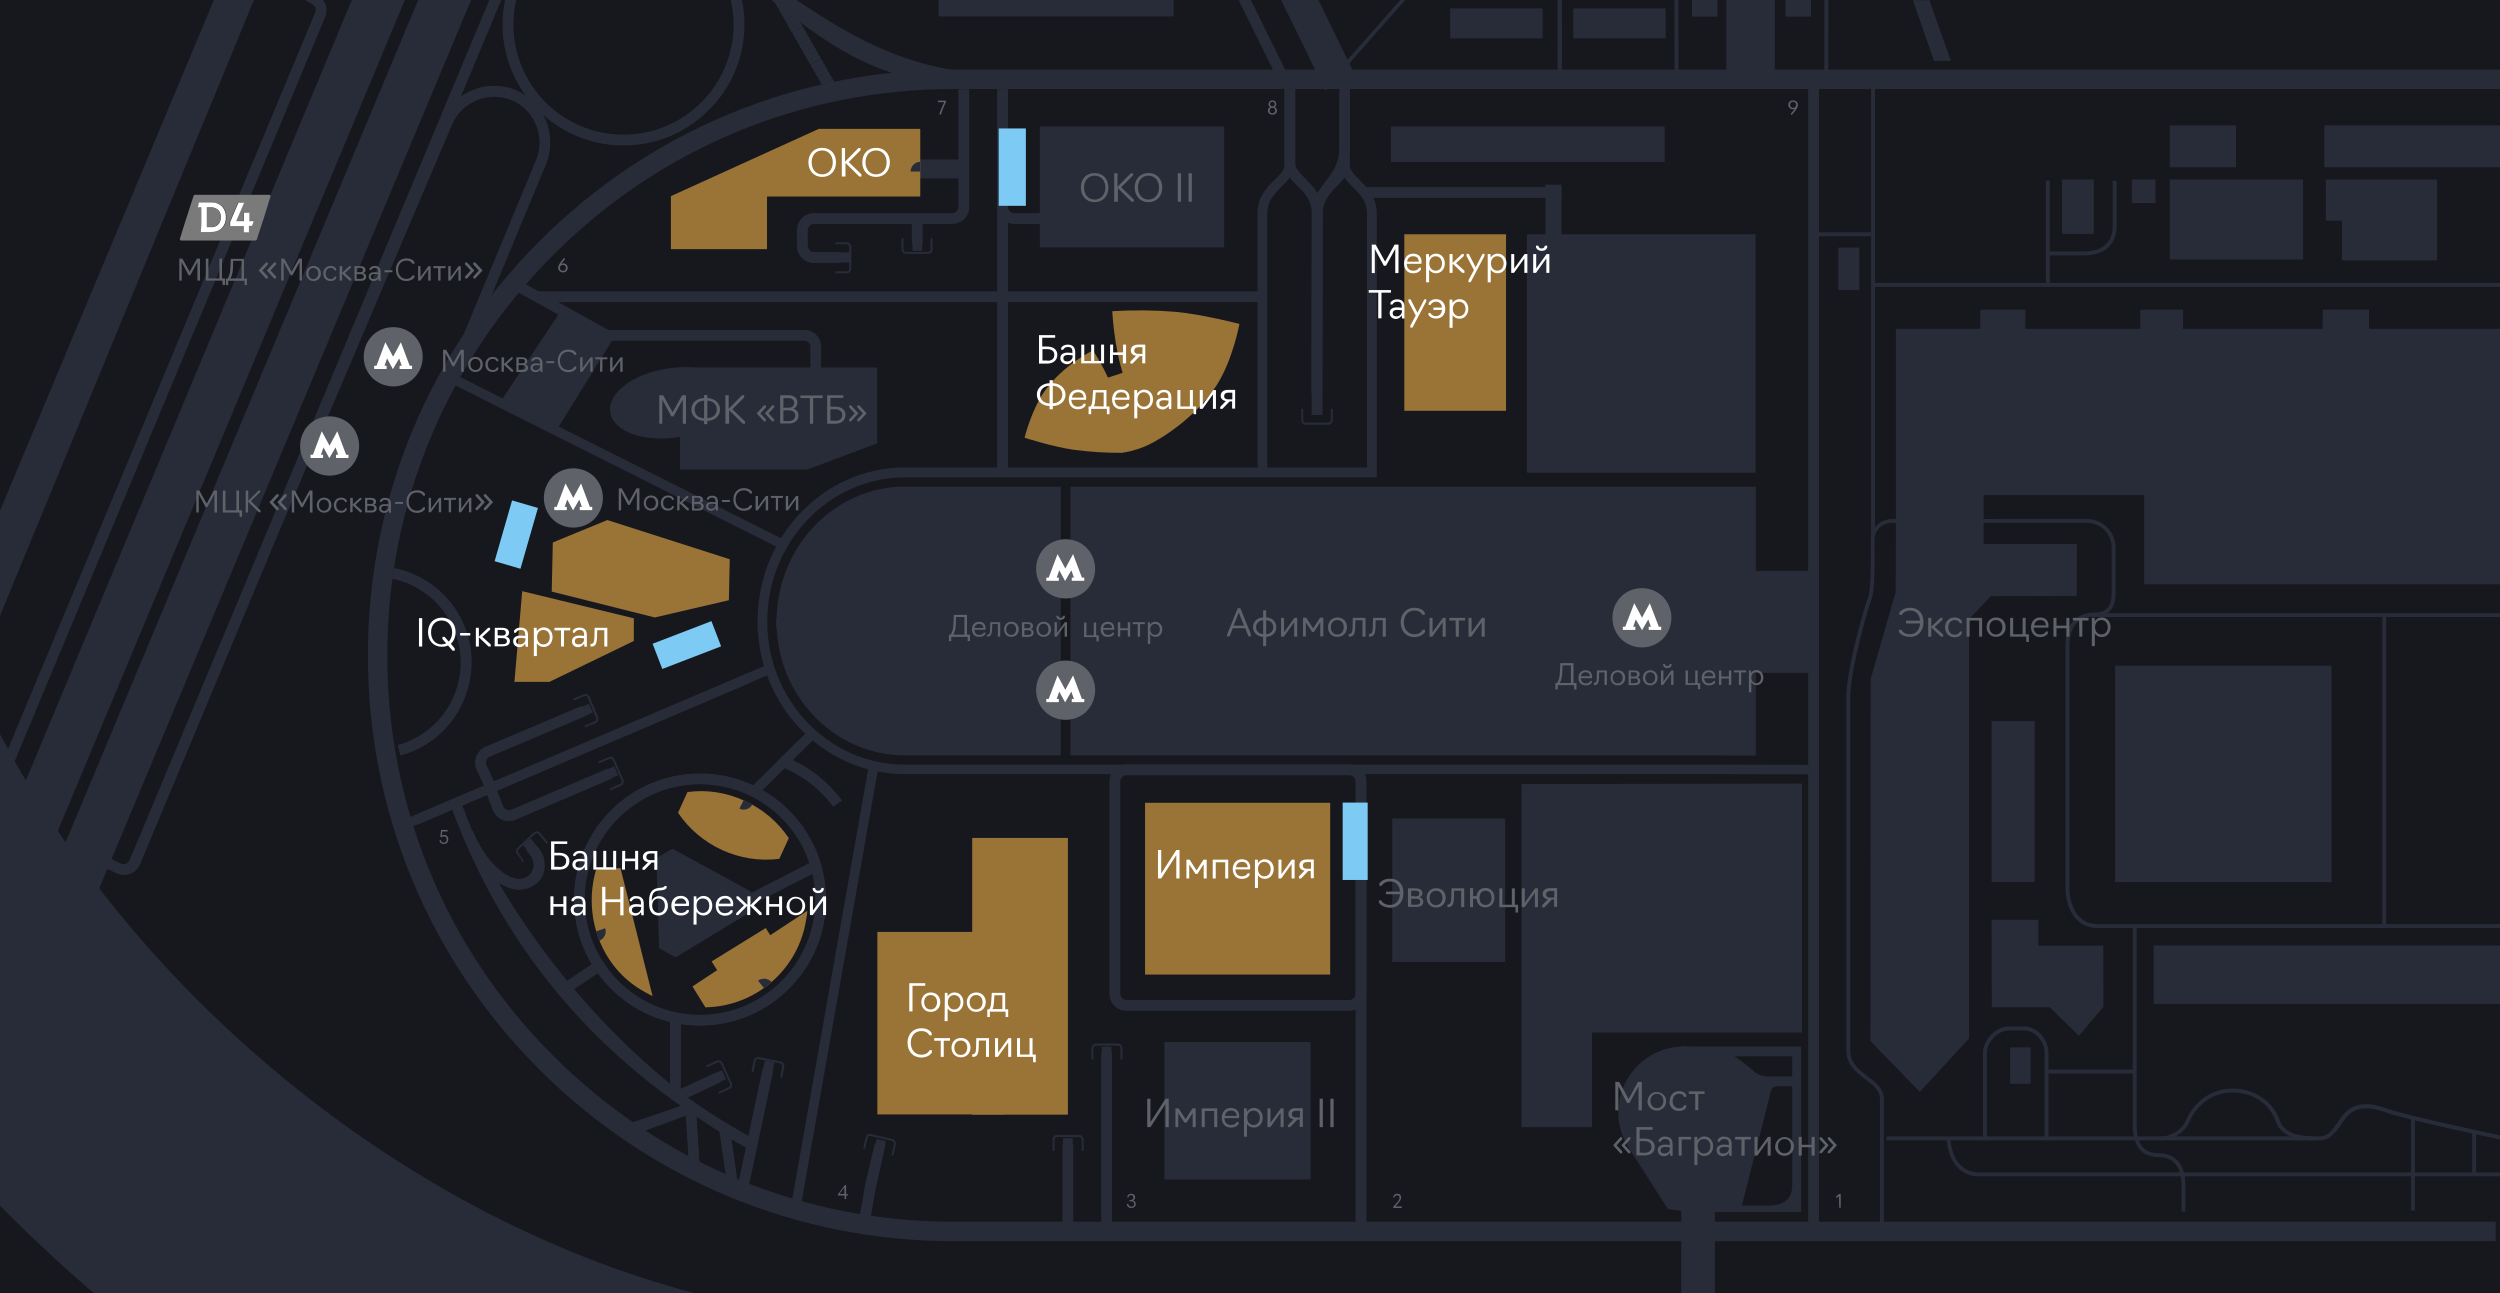 <?xml version="1.0" encoding="utf-8"?>
<!-- Generator: Adobe Illustrator 28.0.0, SVG Export Plug-In . SVG Version: 6.00 Build 0)  -->
<svg version="1.1" id="Слой_1" xmlns="http://www.w3.org/2000/svg" xmlns:xlink="http://www.w3.org/1999/xlink" x="0px" y="0px"
	 viewBox="0 0 1160 600" style="enable-background:new 0 0 1160 600;" xml:space="preserve">
<style type="text/css">
	.st0{fill:#16181E;}
	.st1{clip-path:url(#SVGID_00000047054215357480862060000004399097489740082835_);}
	.st2{fill:#282C39;}
	.st3{fill:#5F6269;}
	.st4{opacity:0.5;}
	.st5{fill:#9A7337;}
	.st6{fill-rule:evenodd;clip-rule:evenodd;fill:#9A7337;}
	.st7{clip-path:url(#SVGID_00000077326446057226608390000004991395311552045967_);}
	.st8{fill:#FFFFFF;}
	.st9{fill:#7A7A7A;}
	.st10{fill:#7DCBF4;}
</style>
<path class="st0" d="M0,0h1160v600H0V0z"/>
<g>
	<defs>
		<rect id="SVGID_1_" y="0" width="1160" height="600"/>
	</defs>
	<clipPath id="SVGID_00000163780613511195190160000006850486543296849282_">
		<use xlink:href="#SVGID_1_"  style="overflow:visible;"/>
	</clipPath>
	<g style="clip-path:url(#SVGID_00000163780613511195190160000006850486543296849282_);">
		<path class="st2" d="M814.7,225.8H419.9c-33,0-59.6,28.3-59.6,62.6s26.7,62.1,59.6,62.1h377.8l17,0.1L814.7,225.8L814.7,225.8z
			 M626.1,469H522.7c-4.4,0-7.9-3.5-7.9-7.9v-98.5c0-4.4,3.5-7.9,7.9-7.9h103.4c4.4,0,7.9,3.5,7.9,7.9v98.5
			C634,465.5,630.5,469,626.1,469L626.1,469z M522.7,359.7c-1.6,0-2.9,1.3-2.9,2.9v98.5c0,1.6,1.3,2.9,2.9,2.9h103.4
			c1.6,0,2.9-1.3,2.9-2.9v-98.5c0-1.6-1.3-2.9-2.9-2.9H522.7z"/>
		<g>
			<path class="st2" d="M835.6,364.1v114.5h-97.4v43.9h-31.7V364.3L835.6,364.1z"/>
			<path class="st2" d="M738.7,523H706V363.8h0.5l129.6-0.2v115.5h-97.4L738.7,523L738.7,523z M707,522h30.7v-43.9h97.4V364.6
				L707,364.8V522z"/>
		</g>
		<g>
			<path class="st2" d="M1079,58.7h82.9v18.4H1079V58.7z"/>
			<path class="st2" d="M1162.4,77.6h-83.9V58.2h83.9V77.6z M1079.5,76.6h81.9V59.2h-81.9V76.6z"/>
		</g>
		<path class="st2" d="M780.3,485.6h55.4v76.8h-55.4V485.6z"/>
		<path class="st3" d="M787,557h-0.2H787z"/>
		<path class="st2" d="M786.8,556.9h0.2v0.2h-0.2V556.9z"/>
		<g>
			<path class="st2" d="M1007.3,58.7h29.7v18.4h-29.7V58.7z"/>
			<path class="st2" d="M1037.5,77.6h-30.7V58.2h30.7V77.6z M1007.8,76.6h28.7V59.2h-28.7V76.6z"/>
		</g>
		<path class="st0" d="M831.6,550.1c0,7.3-5.5,9.3-10.6,9.3h-12.8c0,0,11.4-45,12-47.2c1.4-5.1,1-8.2,4.9-8.2h6.5L831.6,550.1
			L831.6,550.1z"/>
		<path class="st2" d="M717.1,85.7h7.4v29.2h-7.4V85.7z M812,516.1c0,16.8-8.4,46.3-25.3,46.3c-3.5,0-12.8-1.4-12.8-1.4
			s-14.5-22.8-18.2-28.5c-9.1-14.2-4.9-33.1,9.3-42.1c14.2-9.1,33.1-4.9,42.1,9.3C810.4,504.6,812,510.3,812,516.1L812,516.1z"/>
		<path class="st0" d="M831.6,490.1v9.4h-10.3c-2.4,0-5.3-0.2-7.7-2.6c-2.8-2.5-5.8-4.7-8.8-6.8H831.6z"/>
		<path class="st2" d="M399.6-432.4L-136.4,848l-4.2-1.7L395.5-434.2L399.6-432.4z M383.2-440L-153.1,841l-4.2-1.7L379-441.8
			L383.2-440z M819-281.5h4.5V34.2H819V-281.5z M801-281.5h4.5V34.2H801V-281.5z M1162.5,545.8H918.3c-14.6,0-15.1-17.4-15.1-17.6
			h1.8c0,0.6,0.5,15.8,13.3,15.8h244.2V545.8z"/>
		<path class="st2" d="M1076.2,529.1H875.4v-1.8h200.8c4.1,0,6-2.9,8.3-6.3c3.6-5.4,8.2-12.1,23.2-6.6c9.3,3.4,54.5,12.9,55,13
			l-0.4,1.8c-1.9-0.4-45.8-9.6-55.2-13c-13.7-5-17.5,0.6-21.1,5.9C1083.6,525.5,1081.2,529.1,1076.2,529.1L1076.2,529.1z"/>
		<path class="st2" d="M874.1,567.3h-1.8V510c0-4.1-3.1-6.5-6.8-9.2c-4.1-3.1-8.8-6.6-8.8-13.5V323.5c0-13.1,8.5-42.5,10.1-46.3
			c1.4-3.6,1.3-18.2,1.3-24.4v-2.5c0-5.4,4.4-9.5,10.2-9.5H968c3.5-0.1,6.9,1.2,9.5,3.7s4,5.8,4.1,9.3v21.9c0,6.5-3.4,10.3-9.3,10.3
			c-7.9,0-12.1,4.7-12.1,13.6V413c0,0.6,0.4,15.8,13.3,15.8H1203v1.8H973.5c-6.1,0-10.7-3.1-13.2-8.9c-1.8-4.3-1.9-8.5-1.9-8.7
			V299.6c0-9.9,4.9-15.4,13.9-15.4c6.2,0,7.5-4.6,7.5-8.5v-21.9c0-3-1.3-5.9-3.5-8s-5.2-3.2-8.3-3.2h-89.8c-4.8,0-8.4,3.3-8.4,7.7
			v2.5c0.1,11,0,21.6-1.4,25.1c-1.5,3.8-9.9,32.8-9.9,45.7v163.8c0,5.9,4.1,9,8.1,12c3.7,2.8,7.5,5.7,7.5,10.7L874.1,567.3
			L874.1,567.3z"/>
		<path class="st2" d="M1014,562.2h-1.8v-12.6c0-8.1-3.8-12.7-10.4-12.7c-10.9,0-12.2-8.9-12.2-15.6v-91.6h1.8v91.6
			c0,9.7,3.1,13.8,10.4,13.8c2.9,0,12.2,1,12.2,14.5V562.2z M950.5,528.2h-1.8v-39.9c0-4.1-3.7-10.2-9.4-10.2H932
			c-5.1,0-10.1,5.8-10.1,10.2v39.9h-1.8v-39.9c0-5.3,5.6-12,11.9-12h7.3c6.8,0,11.2,7.1,11.2,12L950.5,528.2L950.5,528.2z"/>
		<path class="st2" d="M1073.8,529.1c-12.9,0-16.5-5.1-17.6-8.2c-2.8-8.5-10.7-14-20.2-14c-9,0-16.6,5.3-20.3,14
			c-1.6,3.9-7.2,8.2-12.9,8.2v-1.8c4.9,0,9.9-3.7,11.3-7c4-9.5,12.2-15.2,21.9-15.2c10.3,0,18.9,6,22,15.2c1.5,4.5,7.1,7,15.8,7
			L1073.8,529.1L1073.8,529.1z M1118.7,518.6h1.8v43.1h-1.8V518.6z M1105.4,286.3h1.8v143.4h-1.8V286.3z M1147.1,525.1h1.8v19.8
			h-1.8V525.1z M949.6,496.3h40.9v1.8h-40.9V496.3z M969.5,284.5h192.3v1.8H969.5V284.5z M868.2,36.2h1.8v212.5h-1.8V36.2z"/>
		<path class="st2" d="M868.4,131.3h301.3v1.8H868.4V131.3z M841.5,107.8h26.9v1.8h-26.9V107.8z M967,118.5h-16.8v-1.8H967
			c4,0,13.3-1.1,13.3-11.8v-21h1.8v21C982.1,113.4,976.5,118.5,967,118.5z"/>
		<g>
			<path class="st2" d="M904.4,27.7l-6.6,0.1l-9.5-27.2h6.5L904.4,27.7z"/>
			<path class="st2" d="M897.4,28.3l-0.1-0.3l-9.7-27.9h7.6l10,28.1L897.4,28.3L897.4,28.3z M889,1.1l9.1,26.2l5.5-0.1l-9.2-26.1
				C894.4,1.1,889,1.1,889,1.1z"/>
		</g>
		<path class="st2" d="M848.3,34.2h-1.8c0-0.6,0.1-56.7,0-65.7v-3.6c0.1-5.2,0.3-11.2-2.8-14.4c-1.6-1.6-4-2.5-7.2-2.5H818v-1.8
			h18.5c3.7,0,6.6,1,8.5,3c3.6,3.7,3.5,10.1,3.3,15.7c0,1.2-0.1,2.4,0,3.5C848.4-22.5,848.3,33.6,848.3,34.2L848.3,34.2z M777,34.2
			c0-0.6-0.1-56.7,0-65.7V-35c-0.1-5.6-0.3-12,3.3-15.7c1.9-2,4.8-3,8.5-3h18.5v1.8h-18.5c-3.2,0-5.6,0.8-7.2,2.5
			c-3.1,3.2-3,9.1-2.8,14.4c0,1.2,0.1,2.5,0,3.6c-0.1,9,0,65.1,0,65.7C778.8,34.3,777,34.2,777,34.2z M724.6,34.2h-1.8
			c0-0.2,0.1-23,0-32v-3.6c0.1-5.2,0.3-11.2-2.8-14.4c-1.6-1.6-4-2.5-7.2-2.5h-18.5V-20h18.5c3.7,0,6.6,1,8.5,3
			c3.6,3.7,3.5,10.1,3.3,15.7c0,1.2-0.1,2.4,0,3.5C724.7,11.2,724.6,34,724.6,34.2z"/>
		<path class="st2" d="M724.6,34.2h-1.8V1.6c0-5.2,3.9-12.6,12.6-12.6h41.9v1.8h-41.9c-7.4,0-10.8,6.3-10.8,10.8
			C724.6,1.6,724.6,34.2,724.6,34.2z M629.2,384h4.5v188.9h-4.5V384z M415.3-325.1l4-2L597.6,35.2l-4,2L415.3-325.1z M511.2,485.7
			h4.5v85.9h-4.5V485.7z M366.8,561l36.4-206.1l4.4,0.8l-36.4,206.1L366.8,561z M343.7,544.4l11.2-52.3l4.4,0.9l-11.2,52.3
			L343.7,544.4z M191.8,378.6l154.8-66l1.8,4.1l-154.8,66L191.8,378.6z M493.2,528.1h4.5v47.4h-4.5V528.1z M398.1,567.9l8.6-39.4
			l4.4,1l-8.6,39.4L398.1,567.9z M313.3,506.4l21.7-9.8l1.9,4.1l-21.7,9.8L313.3,506.4z M185.8,350.4l-1.2-4.5
			c14.5-4,25.5-15.7,28.5-30.5c2.1-10.4,0.1-21-5.8-29.9c-5.9-8.9-14.9-14.9-25.3-17.1l0.9-4.6c11.7,2.4,21.7,9.1,28.3,19.1
			c6.6,9.9,8.9,21.8,6.5,33.4C214.3,332.9,202.1,345.9,185.8,350.4z M211,178.7l2-4l151.5,76.1l-2,4L211,178.7z M241,412.7
			c-0.7,0-1.5-0.1-2.2-0.2l-0.3-0.1l-0.5-0.1c-4.8-1.4-15.9-4.7-23.8-26.1l4.4-1.6c7,19.2,16.3,21.9,20.7,23.2l0.3,0.1
			c3,0.5,6.4-0.9,7.7-3.3c1.4-2.4,0.2-6.3-3.2-10.8l-0.2-0.2c-0.1-0.1-0.5-0.6-0.7-0.9c-0.3-0.3-0.6-0.6-0.7-0.8l3.7-2.8l0.5,0.5
			c0.5,0.6,0.9,1,1.2,1.5c4.7,6.1,5.9,11.8,3.5,15.9C249.5,410.5,245.2,412.7,241,412.7L241,412.7z"/>
		<path class="st2" d="M348.4,533.8c-65.9-36-119.6-107.1-138.6-158.6l4.4-1.6c18.7,50.7,71.5,120.7,136.4,156.2L348.4,533.8
			L348.4,533.8z"/>
		<path class="st2" d="M333.6,522.2l4.6-0.7l3.3,22.1l-4.6,0.7L333.6,522.2z M324.8,475.7c-32.2,0-58.3-26.2-58.3-58.3
			s26.2-58.3,58.3-58.3s58.3,26.2,58.3,58.3S357,475.7,324.8,475.7z M324.8,363.7c-29.6,0-53.7,24.1-53.7,53.7s24.1,53.7,53.7,53.7
			s53.7-24.1,53.7-53.7S354.4,363.7,324.8,363.7z M289.3,67.3c-30.8,0-55.9-25.1-55.9-55.9s25.1-55.9,55.9-55.9s55.9,25.1,55.9,55.9
			S320.1,67.3,289.3,67.3z M289.3-39.9c-28.3,0-51.3,23-51.3,51.3s23,51.3,51.3,51.3s51.3-23,51.3-51.3S317.6-39.9,289.3-39.9z"/>
		<path class="st2" d="M311.1,470.1h4.7v31.5h-4.7V470.1z M261.3,456.5l17.4-11.7l2.6,3.9l-17.4,11.7L261.3,456.5z M320.1,544
			l-1.7-26.7l-26,8.7l-1.5-4.4l28.9-9.7c0.7-0.2,1.4-0.1,2,0.3c0.6,0.4,1,1.1,1,1.8l1.9,29.7L320.1,544L320.1,544z M349.3,364.5
			l27.1-26.8l3.3,3.3l-27.1,26.8L349.3,364.5z M340.2,418.8l37.3-19.1l2.1,4.2L342.4,423L340.2,418.8z M235.9,380.8
			c-3,0-5.7-1.8-7-4.7l-3.7-9.7l4.2-1.6l3.7,9.6c0.7,1.6,2.5,2.3,4.1,1.6l47.8-20.4l1.8,4.1L239,380.2
			C238,380.6,237,380.8,235.9,380.8L235.9,380.8z M57.5,405.7c-1,0-1.9-0.2-2.9-0.5l-0.1-0.1l-9.3-4.3l1.9-4.1l9.2,4.3
			c1.6,0.6,3.5-0.1,4.2-1.7l274.7-656.8l4.2,1.7L64.7,401.1C63.4,404,60.5,405.7,57.5,405.7z M-182.3,827.3L352.5-453l4.2,1.7
			L-178.1,829L-182.3,827.3z M-165.6,834.3l535.1-1281l4.2,1.7l-535,1281L-165.6,834.3z"/>
		<path class="st2" d="M283.3,366.7l-0.4-0.8l4.8-2.1c0.7-0.3,1-1,0.7-1.6l-4-9.4c-0.1-0.3-0.4-0.6-0.8-0.7c-0.3-0.1-0.6-0.1-0.8,0
			l-4.8,2.1l-0.4-0.8l4.8-2.1c0.5-0.2,1-0.3,1.5-0.1c0.6,0.2,1,0.6,1.3,1.2l4,9.4c0.5,1.1,0,2.3-1.1,2.8L283.3,366.7L283.3,366.7z
			 M225.8,366.1l-4.4-9.4c-1.5-3.9,0.3-8.3,4.1-10l47.8-20.2l1.8,4.1l-47.8,20.2c-1.6,0.7-2.3,2.5-1.7,4.2l4.3,9.2L225.8,366.1
			L225.8,366.1z"/>
		<path class="st2" d="M271.5,337.5l-0.3-0.8l4.8-2c0.8-0.3,0.8-1.1,0.6-1.6l-3.9-9.4c-0.3-0.7-0.9-1-1.6-0.7l-4.8,2l-0.3-0.8l4.8-2
			c1.1-0.5,2.3,0,2.8,1.1l3.9,9.4c0.4,1.2-0.1,2.3-1.1,2.8L271.5,337.5z M248.2,135.5h337.6v4.5H248.2V135.5z"/>
		<path class="st2" d="M380.9,176.7h-4.5v-15.8c-0.1-1.7-1.5-3.1-3.2-3.1h-93l-39.7-22.4l2.2-3.9l38.7,21.8h91.8
			c4.2,0,7.6,3.3,7.7,7.6L380.9,176.7L380.9,176.7z M-190.5,825.5l-4.2-1.7l341.2-818c0.6-1.6-0.1-3.5-1.7-4.2l-0.2-0.1l-6.1-3.4
			c-3.8-1.7-5.5-6.1-4-9.9l86.7-210.6c1.7-3.9,6.1-5.7,10-4.1l0.1,0.1l24.1,11.3c1.6,0.6,3.4-0.2,4-1.8l17.6-43.2l4.2,1.7
			l-17.6,43.2c-1.6,3.9-6,5.8-9.9,4.2l-0.1-0.1l-24.1-11.3c-1.6-0.6-3.5,0.1-4.2,1.7L138.7-10c-0.6,1.6,0.1,3.5,1.7,4.2l0.2,0.1
			l6.1,3.4c3.8,1.7,5.5,6.1,4,9.9L-190.5,825.5L-190.5,825.5z M131.6,241l-4.1-1.8l77.8-183.3c5.6-13.1,20.8-19.3,33.9-13.9
			c13.1,5.6,19.4,20.8,13.9,33.9l-33.4,80.4l-4.2-1.7l33.4-80.4c4.5-10.9-0.7-23.5-11.5-28.1c-10.9-4.5-23.4,0.7-28,11.5L131.6,241z
			 M465.2,38.8c-49.8,0-81.2-22.6-124.8-53.9c-9.6-6.9-19.6-14.1-30.5-21.5l2.5-3.7c10.9,7.5,20.9,14.6,30.6,21.6
			c42.9,30.8,73.8,53,122.2,53C465.2,34.3,465.2,38.8,465.2,38.8z M613.3,192.5h-4.5V98.6c0-5.8-3.4-9.2-6.7-12.4
			c-2.9-2.9-5.9-5.9-5.9-10.4V51h4.5v24.8c0,2.5,1.8,4.3,4.6,7.2c3.6,3.5,8,7.9,8,15.6L613.3,192.5L613.3,192.5z"/>
		<path class="st2" d="M613.5,192.4H609V98.9c0-7.7,4.4-12.1,8-15.6c2.9-2.8,4.6-4.7,4.6-7.2V45.8h4.5v30.3c0,4.5-3,7.5-5.9,10.4
			c-3.3,3.2-6.7,6.6-6.7,12.4L613.5,192.4L613.5,192.4z M588,219.3h-4.5V99c0-7.7,4.4-12.1,8-15.6c2.9-2.8,4.6-4.7,4.6-7.2V38.9h4.5
			v37.3c0,4.5-3,7.5-5.9,10.4c-3.3,3.2-6.7,6.6-6.7,12.4L588,219.3L588,219.3z M622.2,33.8l-1.3-1.2c0.4-0.4,38.5-43.4,41.1-46.7
			c3.1-4,7.5-5.8,13.7-5.8h34.5v-61.4l-59.9,30.9l-0.8-1.6L712-84.3v66.2h-36.3c-5.7,0-9.5,1.6-12.3,5.2
			C660.7-9.7,623.7,32,622.2,33.8z M386.7,374.2c-6.4-8.7-15.2-15.3-25.5-19.1l1.6-4.4c11.2,4.1,20.7,11.3,27.7,20.7L386.7,374.2
			L386.7,374.2z M394.8,121.8h-17.1c-4.2,0-7.7-3.4-7.7-7.6v-7.3c0-4.2,3.4-7.6,7.7-7.6h64.1c1.8,0,3.2-1.4,3.2-3.1V41.5h4.5V96
			c0,4.2-3.4,7.6-7.7,7.6h-64.1c-1.8,0-3.2,1.4-3.2,3.1v7.3c0,1.8,1.4,3.1,3.2,3.1h17.1V121.8L394.8,121.8z M519.9,103.6h-49.3
			c-4.2,0-7.6-3.4-7.6-7.6V41.5h4.5V96c0,1.8,1.4,3.1,3.1,3.1h49.3V103.6L519.9,103.6z"/>
		<path class="st2" d="M423.4,102h4.5v14.4h-4.5V102z M256.4,199.2l28.3-45.6l1.5,0.9l-28.3,45.6L256.4,199.2z M-110.4,553.4
			l-18-9.8l360.2-860.1l19.3-6.7L-110.4,553.4z"/>
		<g transform="translate(-129 -324)" class="st4">
		</g>
		<path class="st2" d="M426.1,74.5h21.2v7.7h-21.2V74.5z"/>
		<path class="st2" d="M446.8,75.1v6.6h-20.2v-6.6H446.8 M447.9,74h-22.3v8.8h22.3V74z M185.9,350.5l-1.3-4.8
			c14.5-4,25.4-15.6,28.4-30.4c2.1-10.4,0.1-20.9-5.8-29.8c-5.9-8.9-14.8-14.9-25.2-17l1-4.9c11.7,2.4,21.8,9.2,28.4,19.1
			c6.6,10,8.9,21.9,6.5,33.5C214.4,333,202.2,346.1,185.9,350.5L185.9,350.5z M240.8,412.8c-0.8,0-1.6-0.1-2.3-0.2
			c-2.6-0.4-14.6-3.6-23.7-25.2l4.6-1.9c8.1,19.3,18.7,21.9,19.8,22.2h0.3c2.2,0.4,4.5-0.2,6.1-1.8c1.3-1.2,2-2.9,2.1-4.7
			c0-1.8-0.6-3.5-1.9-4.9l-1.6-1.6l3.5-3.5l1.7,1.7c2.2,2.3,3.4,5.3,3.3,8.5c-0.1,3.2-1.4,6.1-3.6,8.2
			C246.8,411.6,243.9,412.8,240.8,412.8L240.8,412.8z M454.7,230.3h253.9v5H454.7L454.7,230.3z M248.4,135.2h337.4v5H248.4
			L248.4,135.2z M839,36.2h5v532.1h-5V36.2z"/>
		<path class="st2" d="M812.7,264.9h28.7v47.3h-28.7V264.9z M390.1,122h-12.4c-4.4,0-7.9-3.5-7.9-7.9v-7.3c0-4.4,3.5-7.9,7.9-7.9
			h64.1c1.6,0,2.9-1.3,2.9-2.9V41.5h5V96c0,4.4-3.5,7.9-7.9,7.9h-64.1c-1.6,0-2.9,1.3-2.9,2.9v7.3c0,1.6,1.3,2.9,2.9,2.9h12.4
			C390.1,117,390.1,122,390.1,122z M519.9,103.9h-49.3c-4.4,0-7.9-3.5-7.9-7.9V41.5h5V96c0,1.6,1.3,2.9,2.9,2.9h49.3V103.9z
			 M-153.8,841.3L382.8-440.2l13.3,5.6L-140.4,846.9L-153.8,841.3z"/>
		<path class="st2" d="M383-439.6l12.5,5.2L-140.6,846.3l-12.5-5.2L383-439.6 M382.5-440.9l-0.4,0.9L-154,840.7l-0.4,0.9l0.9,0.4
			l12.5,5.2l0.9,0.4l0.4-0.9L396.4-433.9l0.4-0.9l-0.9-0.4l-12.5-5.2L382.5-440.9z M805-282h14.5V34.7H805V-282z"/>
		<path class="st2" d="M819-281.5V34.2h-13.5v-315.7H819 M820.1-282.5h-15.5V35.2h15.5V-282.5z M422.4-354.1l13-6.4L628.1,34.7
			l-13,6.4L422.4-354.1z"/>
		<path class="st2" d="M435.2-359.7L627.5,34.5l-12.2,5.9L423.1-353.8L435.2-359.7 M435.7-361.1l-0.9,0.4l-12.2,5.9l-0.9,0.4
			l0.4,0.9L614.4,40.9l0.4,0.9l0.9-0.4l12.2-5.9l0.9-0.4l-0.4-0.9L436.1-360.2L435.7-361.1L435.7-361.1z"/>
		<path class="st2" d="M1158,575.9H442.5c-72.6,0-140.8-28.3-192.2-79.6C199,445,170.7,376.7,170.7,304.1s28.3-140.8,79.6-192.2
			c51.3-51.3,119.6-79.6,192.2-79.6H1160v9H442.5c-70.2,0-136.2,27.3-185.8,77s-77,115.6-77,185.8s27.3,136.2,77,185.8
			s115.6,77,185.8,77H1158V575.9z"/>
		<path class="st2" d="M347.8,532.9c-66.6-36.3-113-89.4-138.1-157.7l4.7-1.7c24.6,67.2,70.3,119.4,135.7,155.1L347.8,532.9
			L347.8,532.9z M629,384h5v188.1h-5V384z M415-324.8l4.5-2.2L596.9,33.7l-4.5,2.2L415-324.8z M511,488.4h5v82.8h-5V488.4z"/>
		<path class="st2" d="M342.4,550l11.5-54.3l4.9,1L347.3,551L342.4,550z M187.7,380.2L357.1,308l1.8,4.1l-169.5,72.2L187.7,380.2z
			 M493,530.9h5v44.4h-5V530.9z M520.8,491.6h-0.9v-5.2c0-0.8-0.6-1.2-1.2-1.2h-10.2c-0.7,0-1.2,0.6-1.2,1.2v5.2h-0.9v-5.2
			c0-1.1,1-2.2,2.1-2.2h10.2c1.2,0,2.1,0.9,2.1,2.2L520.8,491.6L520.8,491.6z"/>
		<path class="st2" d="M502.8,534h-0.9v-5.2c0-0.7-0.6-1.2-1.2-1.2h-10.2c-0.8,0-1.2,0.6-1.2,1.2v5.2h-0.9v-5.2
			c0-1.2,0.9-2.2,2.1-2.2h10.2c1.1,0,2.1,1,2.1,2.2V534z M404.1,564.3l-5-0.8l2.4-14.2l4.3-18.3l4.8,1.2l-4.2,18.2L404.1,564.3z"/>
		<path class="st2" d="M414.5,536.2l-0.9-0.2l1.2-5.1c0.1-0.7-0.2-1.3-0.9-1.5l-9.9-2.3c-0.3-0.1-0.7,0-0.9,0.1
			c-0.3,0.2-0.5,0.4-0.5,0.7l-1.2,5.1l-0.9-0.2l1.2-5.1c0.1-0.5,0.5-1,0.9-1.3c0.5-0.3,1-0.4,1.6-0.2l9.9,2.3
			c1.1,0.2,1.8,1.4,1.5,2.5L414.5,536.2L414.5,536.2z M314.5,506l17.8-8.4l2.1,4.5l-17.8,8.4L314.5,506z M333.4,522.2l4.9-0.7
			l3.9,26.7l-4.9,0.7L333.4,522.2z"/>
		<path class="st2" d="M333.7,507.5l-0.4-0.8l4.8-2.2c0.6-0.3,0.9-1,0.6-1.6l-4.2-9.3c-0.3-0.6-1-0.9-1.6-0.6l-4.8,2.2l-0.4-0.8
			l4.8-2.2c1-0.5,2.3,0,2.8,1l4.2,9.3c0.5,1,0,2.3-1,2.8L333.7,507.5z M362.9,500.1l-0.9-0.2l1-5.1c0.1-0.3,0-0.7-0.2-0.9
			c-0.2-0.3-0.5-0.5-0.8-0.5l-10-2c-0.3-0.1-0.6,0-0.9,0.2s-0.5,0.5-0.5,0.8l-1,5.1l-0.9-0.2l1-5.1c0.1-0.6,0.5-1,0.9-1.4
			c0.5-0.3,1.1-0.4,1.6-0.3l10,2c0.6,0.1,1,0.5,1.4,0.9c0.3,0.5,0.4,1.1,0.3,1.6L362.9,500.1z M289.3,67.5
			c-30.9,0-56.1-25.2-56.1-56.1s25.2-56.1,56.1-56.1s56.1,25.2,56.1,56.1S320.2,67.5,289.3,67.5z M289.3-39.7
			c-28.2,0-51.1,22.9-51.1,51.1s22.9,51.1,51.1,51.1s51.1-22.9,51.1-51.1S317.5-39.7,289.3-39.7z"/>
		<path class="st2" d="M451.7,39.3c-44.4,0-67.7-18.5-99.9-44.2c-12-9.5-25.6-20.4-42-31.5l2.8-4.1c16.5,11.3,30.2,22.1,42.3,31.7
			c31.5,25,54.2,43.1,96.8,43.1V39.3z M386.6,374.3c-6.4-8.7-15.3-15.4-25.5-19l1.7-4.7c11.2,4.1,20.8,11.3,27.8,20.8L386.6,374.3
			L386.6,374.3z M310.9,470.1h5v38.5h-5V470.1z M261.2,456.4l17.4-11.7l2.8,4.1L264,460.6L261.2,456.4z M340.2,418.6l37.3-19.1
			l2.3,4.5l-37.3,19.1L340.2,418.6z M319.9,544.1l-1.7-26.4l-20.2,7.4l-1.7-4.7l23.3-8.6c0.7-0.3,1.6-0.2,2.2,0.2
			c0.7,0.4,1.1,1.1,1.1,1.9l1.9,29.7L319.9,544.1L319.9,544.1z M242.4,400.1c-0.2-0.6-0.5-1.2-0.8-1.6c-0.5-0.8-1.7-2.2-1.7-2.2
			c-0.7-0.9-0.6-2.3,0.3-3l7.5-7c0.9-0.8,2.3-0.7,3,0.2l3.6,4.5l-0.7,0.6l-3.6-4.5c-0.4-0.5-1.2-0.6-1.8-0.1l-7.5,7
			c-0.5,0.5-0.6,1.3-0.2,1.8c0.1,0.1,1.2,1.5,1.7,2.4c0.3,0.4,0.6,1.1,0.8,1.8L242.4,400.1L242.4,400.1z"/>
		<g>
			<path class="st2" d="M312,396.7l-4.9,2.9l1.1,38.8l5.2,2.9l32.6-19.8l-0.2-6.4L312,396.7z"/>
			<path class="st2" d="M313.5,444.2l-7.7-4.3l-1.2-41.7l7.4-4.4l36.3,19.8l0.3,9.3L313.5,444.2L313.5,444.2z M310.7,436.9l2.7,1.5
				l30.1-18.3l-0.1-3.5l-31.3-17l-2.4,1.4L310.7,436.9L310.7,436.9z"/>
		</g>
		<path class="st2" d="M236.1,381c-1,0-2-0.2-3-0.6c-1.9-0.8-3.5-2.3-4.3-4.3l-3.7-9.7l4.7-1.8l3.7,9.6c0.3,0.7,0.9,1.2,1.6,1.5
			c0.7,0.3,1.5,0.3,2.2,0l44.5-19l2,4.6l-44.5,19C238.2,380.8,237.1,381,236.1,381L236.1,381z M57.5,406c-1,0-2-0.2-3-0.6l-0.2-0.1
			l-10.1-4.8l2.1-4.5l10,4.8c1.5,0.5,3.2-0.1,3.8-1.6l273.3-653.5l4.6,1.9L64.9,401.2C63.6,404.2,60.6,406,57.5,406z M-178.6,829.3
			L356.6-452.2l13.4,5.6L-165.2,834.9L-178.6,829.3z"/>
		<path class="st2" d="M357.1-451.8l12.5,5.2l-535.1,1281l-12.5-5.2L357.1-451.8 M356.6-453.1l-0.4,0.9l-535.1,1281l-0.4,0.9
			l0.9,0.4l12.5,5.2l0.9,0.4l0.4-0.9l535.1-1281l0.4-0.9l-0.9-0.4l-12.5-5.2L356.6-453.1L356.6-453.1z M225.4,366.2l-4.4-9.4
			c-1.6-4,0.3-8.5,4.2-10.3l44.6-18.9l2,4.6l-44.6,18.9c-1.4,0.6-2.1,2.3-1.6,3.8l4.3,9.2L225.4,366.2L225.4,366.2z M381,176.7h-5
			v-15.8c0-1.5-1.3-2.8-2.8-2.8h-92.1l-40.8-22.5l2.4-4.4l39.6,21.9h90.9c4.3,0,7.8,3.5,7.8,7.8L381,176.7L381,176.7z"/>
		<path class="st2" d="M233.2,185.9l26.8-40.3l24.1,9.7l-26.4,42.3L233.2,185.9z"/>
		<path class="st2" d="M260.1,146.2l23.2,9.3L257.5,197l-23.6-11.3L260.1,146.2 M259.8,145l-0.5,0.7l-26.2,39.4l-0.6,1l1,0.5
			l23.6,11.3l0.8,0.4l0.5-0.8l25.9-41.5l0.6-1l-1.1-0.4l-23.2-9.3L259.8,145L259.8,145z M-188.9,822.4l-4.6-1.9L146.3,5.7
			c0.6-1.5-0.1-3.2-1.6-3.9l-0.2-0.1l-6.1-3.4c-3.9-1.8-5.7-6.3-4.1-10.3L221-222.4c1.8-4,6.3-5.9,10.3-4.3l24,10.5
			c1.4,0.5,3.1-0.2,3.7-1.7l16.3-40l4.6,1.9l-16.3,40c-1.6,4-6.2,6-10.2,4.4l-24-10.5c-1.4-0.6-3.1,0.1-3.8,1.6L138.9-9.9
			c-0.6,1.5,0.1,3.2,1.6,3.9l0.2,0.1l6.1,3.4c3.9,1.8,5.7,6.3,4.1,10.3L-188.9,822.4L-188.9,822.4z M131.8,241.1l-4.6-2L205,55.8
			c5.6-13.2,21-19.5,34.3-14c13.2,5.6,19.5,21,14.1,34.3L220,156.5l-4.6-1.9l33.4-80.4c4.4-10.7-0.7-23.2-11.4-27.7
			c-10.7-4.4-23.2,0.7-27.7,11.4L131.8,241.1L131.8,241.1z M613.6,192.4h-5V98.5c0-5.7-3.2-8.9-6.6-12.3c-3-2.9-6-6-6-10.5V38.9h5
			v36.8c0,2.4,1.7,4.2,4.5,7c3.6,3.6,8.1,8,8.1,15.8V192.4L613.6,192.4z"/>
		<path class="st2" d="M613.5,182.6h-5c0-0.7,0.3-72.6,0.3-84c0-6.2,3.2-10.4,6.2-14.3c3.3-4.3,6.4-8.4,6.4-15.5V35.3h5v33.5
			c0,8.8-3.9,13.9-7.4,18.5c-2.8,3.6-5.2,6.8-5.2,11.3C613.8,110,613.5,181.9,613.5,182.6z M616.4,197.1H606c-1.2,0-2.2-0.9-2.2-2.2
			v-5.2h0.9v5.2c0,0.8,0.6,1.2,1.2,1.2h10.4c0.7,0,1.2-0.6,1.2-1.2v-5.2h0.9v5.2C618.5,196,617.5,197.1,616.4,197.1L616.4,197.1z
			 M634,86.8h90.5v5H634V86.8z M423.1,102h5v11.1h-5V102z"/>
		<path class="st2" d="M430.7,117.8h-10.2c-1.2,0-2.2-0.9-2.2-2.1v-5.2h0.9v5.2c0,0.8,0.6,1.2,1.2,1.2h10.2c0.8,0,1.2-0.6,1.2-1.2
			v-5.2h0.9v5.2C432.9,116.8,431.9,117.8,430.7,117.8z M392.8,126.8h-5.2v-0.9h5.2c0.8,0,1.2-0.6,1.2-1.2v-10.2
			c0-0.8-0.6-1.2-1.2-1.2h-5.2v-0.9h5.2c1.2,0,2.2,0.9,2.2,2.1v10.2C395,125.8,394,126.8,392.8,126.8z"/>
		<g>
			<path class="st2" d="M924.6,427.3h20.7v12h30.1l0.1,27.6l-10.9,13l-13.2-13h-26.7L924.6,427.3z"/>
			<path class="st2" d="M964.6,480.6l-13.4-13.2h-27l-0.1-40.6h21.7v12h30.1l0.1,28.3L964.6,480.6L964.6,480.6z M925.2,466.4h26.4
				l13,12.8l10.4-12.4l-0.1-26.9h-30.1v-12h-19.7L925.2,466.4L925.2,466.4z"/>
		</g>
		<g>
			<path class="st2" d="M963.2,252.9l-0.1,23.1l-39.5,0.1l-10.5,11v194.6l-22.3,24.2l-22.4-23l0.1-167.6l11.6-40.5l0.1-21.9
				L963.2,252.9z"/>
			<path class="st2" d="M890.8,506.6l-22.9-23.5v-0.2l0.1-167.7v-0.1l11.6-40.4l0.1-22.3h84l-0.1,24.1l-39.8,0.1l-10.2,10.7v194.6
				l-0.1,0.1L890.8,506.6L890.8,506.6z M868.9,482.7l21.9,22.5l21.8-23.7V286.9l10.8-11.3l39.2-0.1l0.1-22.1h-82l-0.1,21.5
				L869,315.4L868.9,482.7L868.9,482.7z"/>
		</g>
		<g>
			<path class="st2" d="M1182.7,153.2v-6.7l-19-0.1v6.7h-65v-8.9h-20.4l-0.1,8.9h-65.8l0.1-8.9h-18.9v8.9h-54.4l0.1-8.9h-19.9
				l-0.1,8.9h-39.1v102.6l39.7-0.1v-26.4h242.6l31.2-76L1182.7,153.2z"/>
			<path class="st2" d="M879.7,256.2V152.6h39.1l0.1-8.9h20.9l-0.1,8.9h53.4v-8.9h19.9l-0.1,8.9h64.8l0.1-8.9h21.4v8.9h64v-6.7
				l20,0.1v6.7h11.2l-31.6,77H920.4v26.4L879.7,256.2z M880.7,153.6v101.6l38.7-0.1v-26.4h242.8l30.8-75h-10.8V147l-18-0.1v6.7h-66
				v-8.9h-19.4l-0.1,8.9h-66.8l0.1-8.9h-17.9v8.9h-55.4l0.1-8.9h-18.9l-0.1,8.9L880.7,153.6L880.7,153.6z"/>
		</g>
		<g>
			<path class="st2" d="M933.2,486.5h8.5v15.9h-8.5V486.5z"/>
			<path class="st2" d="M942.2,502.9h-9.5V486h9.5V502.9z M933.7,501.9h7.5V487h-7.5V501.9z"/>
		</g>
		<g>
			<path class="st2" d="M999.8,439.2h174.9v26.1H999.8V439.2z"/>
			<path class="st2" d="M1175.2,465.8H999.3v-27.1h175.9V465.8z M1000.3,464.8h173.9v-25.1h-173.9V464.8z"/>
		</g>
		<g>
			<path class="st2" d="M924.6,335.1h19v73.6h-19V335.1z"/>
			<path class="st2" d="M944.1,409.2h-20v-74.6h20V409.2z M925.1,408.2h18v-72.6h-18V408.2z"/>
		</g>
		<g>
			<path class="st2" d="M995.4,183.7h167v86.9h-167V183.7z"/>
			<path class="st2" d="M1162.9,271.1h-168v-87.9h168V271.1z M995.9,270.1h166v-85.9h-166V270.1z"/>
		</g>
		<g>
			<path class="st2" d="M981.9,309.4h99.4v99.4h-99.4V309.4z"/>
			<path class="st2" d="M1081.8,409.3H981.4V308.9h100.4V409.3z M982.4,408.3h98.4v-98.4h-98.4V408.3z"/>
		</g>
		<g>
			<path class="st2" d="M853.5,115.4h8.7v18.7h-8.7V115.4z"/>
			<path class="st2" d="M862.7,134.6H853v-19.7h9.7V134.6z M854,133.6h7.7v-17.7H854V133.6z"/>
		</g>
		<g>
			<path class="st2" d="M957.3,83.8H971V108h-13.7V83.8z"/>
			<path class="st2" d="M971.5,108.5h-14.7V83.3h14.7V108.5z M957.8,107.5h12.7V84.3h-12.7V107.5z"/>
		</g>
		<g>
			<path class="st2" d="M989.7,83.8h9.9v9.9h-9.9V83.8z"/>
			<path class="st2" d="M1000.1,94.2h-10.9V83.3h10.9C1000.1,83.3,1000.1,94.2,1000.1,94.2z M990.2,93.2h8.9v-8.9h-8.9V93.2z"/>
		</g>
		<g>
			<path class="st2" d="M1007.3,83.8h60.8v36.1h-60.8V83.8z"/>
			<path class="st2" d="M1068.6,120.4h-61.8V83.3h61.8V120.4z M1007.8,119.4h59.8V84.3h-59.8V119.4z"/>
		</g>
		<g>
			<path class="st2" d="M1097.8,83.8h-18.1v18.1h7.5v18.4h43.1V83.8H1097.8z"/>
			<path class="st2" d="M1130.8,120.8h-44.1v-18.4h-7.5V83.3h51.6V120.8z M1087.7,119.8h42.1V84.3h-49.6v17.1h7.5V119.8z"/>
		</g>
		<path class="st2" d="M949.3,83.8h1.8v48.4h-1.8V83.8z"/>
		<g>
			<path class="st2" d="M829-43.2h10.8V7.2H829V-43.2z"/>
			<path class="st2" d="M840.3,7.7h-11.8v-51.4h11.8V7.7z M829.5,6.7h9.8v-49.4h-9.8V6.7z"/>
		</g>
		<g>
			<path class="st2" d="M785.6-43.2h10.8V7.2h-10.8V-43.2z"/>
			<path class="st2" d="M796.9,7.7h-11.8v-51.4h11.8V7.7z M786.1,6.7h9.8v-49.4h-9.8V6.7z"/>
		</g>
		<g>
			<path class="st2" d="M730.5,4.4h41.9v12.9h-41.9V4.4z"/>
			<path class="st2" d="M772.9,17.8H730V3.9h42.9V17.8z M731,16.8h40.9V4.9H731V16.8z"/>
		</g>
		<g>
			<path class="st2" d="M673.4,4.4h41.9v12.9h-41.9V4.4z"/>
			<path class="st2" d="M715.8,17.8h-42.9V3.9h42.9V17.8z M673.9,16.8h40.9V4.9h-40.9V16.8z"/>
		</g>
		<g>
			<path class="st2" d="M436-9.8h108.1V7.1H436V-9.8z"/>
			<path class="st2" d="M544.6,7.6H435.5v-17.9h109.1V7.6z M436.5,6.6h107.1V-9.3H436.5L436.5,6.6L436.5,6.6z"/>
		</g>
		<path class="st2" d="M708.5,108.7h106.1v110.6H708.5V108.7z M540.3,483.5h67.8v63.8h-67.8V483.5z"/>
		<path class="st5" d="M338.6,259.5l-0.4,19l-34.4,8l-47.8-12l0.5-22.8l25.3-10.4L338.6,259.5z M254.9,316.4h-16.2l3.6-42.1
			l51.8,12.6v10.5L254.9,316.4z"/>
		<path class="st2" d="M645.4,58.7h127v16.4h-127V58.7z M482.5,58.7H568v56.1h-85.5L482.5,58.7z M646,379.8h52.4v66.5H646V379.8z"/>
		<circle class="st2" cx="788" cy="518.4" r="24.6"/>
		<path class="st2" d="M917.7,621.8c-1.6-3.7-4-8.8-4.4-10.1c-1-2.8-3.7-3.5-5.6-3.6s-57.8,0-60.7,0c-10.8,0-15.8,0.2-26.6,0
			c-3.8,0.3-6.4,1.3-7.8,4.1c-1.2,2.2-2.2,5.2-4,9.6c-1.2,2.9-1.9,4.9-2.7,6.4c-1,1.9-2.7,2.6-5.4,2.8c-7.4-0.1-10.8,0-18.2,0
			c-2,0-6.5,0.1-7.8,0c-1.7,0-3.2-1-3.8-2.5c-0.5-1.3-2.9-6.8-2.9-6.8l-249.5-0.2c-29.3-1.2-58.5-3-87.8-5.5
			c-1.9,6.4-3.1,10.9-4.4,14.2c-1.6,4.4-3.9,5.8-7.3,6.1c-9.2-1,2.8,0.3-6.4-0.5c-2.5-0.2-23.8-1.7-25.4-2.2s-3.8-1.7-4.3-6.4
			c-0.3-2.9-1.8-13.6-2.1-16.2c-160-18-312.2-135.8-383-275C-57,229-99.5,3.7-101.2-0.2l-5.8,202.4v200.6c0,0,21.2,82.4,141.9,189.7
			s260.9,133.8,260.9,133.8l-0.8,6.5l0.2,2.5l1.2,1.1l44.6,5.7l2.9,0.3l40.9,4.8l28.8,3.1l26,3l24.2,1.5l28.9,1.6l34.6,1.1l37.7,0.7
			l44.4-0.5l23.2-0.1l25.4-0.1l17.7-0.9l0.2-3.6l3.4-4.1l15.3-2.2l2.6-0.8l2.7-0.3l462.1,3.3l0.5-126.7L917.7,621.8L917.7,621.8z"/>
		<path class="st2" d="M780.1,535h15.6v242.8h-15.6V535z"/>
		<path class="st5" d="M531.3,372.5h85.9v79.7h-85.9V372.5z M407.1,432.4h58.5v84.7h-58.5V432.4z"/>
		<path class="st2" d="M374.5,217.9h-59v-47.4H407v35.2L374.5,217.9z"/>
		<path class="st5" d="M379.9,59.8H427v31.4h-71.1L311.3,91L379.9,59.8z M355.9,115.6h-44.6V91l44.6,0.2V115.6z M651.6,108.7h47.2
			v81.9h-47.2V108.7z"/>
		<path class="st0" d="M492.2,214h4.5v150.1h-4.5V214z"/>
		<path class="st5" d="M345.5,371.6c-8.3-3.9-17.5-5.3-26.5-4.1l-4.4,9.6c10.4,15.4,28.6,23.7,47,21.4l4.4-9.6
			C360.9,381.3,353.8,375.3,345.5,371.6z M330.2,446.1l25.1-15.5l6.2,9.9L336.4,456L330.2,446.1z"/>
		<path class="st5" d="M374.6,422.6l-53.3,35.1l6,9.7c23.5-0.4,43.3-17.7,46.8-41C374.4,425.2,374.5,423.9,374.6,422.6L374.6,422.6z
			 M287.9,402.8l-11.3,0.6c-6.3,21.6,2.2,45.8,22.6,56.9c1.1,0.6,2.5,1.4,3.6,1.9L287.9,402.8L287.9,402.8z"/>
		
			<ellipse transform="matrix(0.989 -0.151 0.151 0.989 -24.602 49.08)" class="st2" cx="311.8" cy="187" rx="29.2" ry="16.1"/>
		<path class="st5" d="M564.5,178.8c-10.2,15.8-27.2,25.2-27.2,25.2c-6.8-9.2-12.3-19.4-16.1-30.2c-4.3-12.6-5.1-29.4-5.1-29.4
			c9.8-0.6,19.7-0.5,29.5,0.3c12.6,1.2,29.5,5.6,29.5,5.6S572,167.1,564.5,178.8L564.5,178.8z M484.9,181.2
			c8.6-12,22.2-18.6,22.2-18.6c5,7.5,8.8,15.7,11.3,24.3c2.9,10,2.8,23.2,2.8,23.2c-7.7,0.1-15.4-0.4-23-1.4
			c-9.8-1.4-22.8-5.6-22.8-5.6S478.6,190,484.9,181.2L484.9,181.2z"/>
		<path class="st6" d="M537.3,204c-2.3,1.4-4.7,2.6-7.2,3.6c-2.9,1.1-5.8,1.9-8.8,2.4l-11.5-33.4l18.5-6L537.3,204z"/>
		<path class="st2" d="M364.7,286.6h-4.5v4.5C362.7,291,364.7,289.1,364.7,286.6z M763.2,515.3v4.5h4.5
			C767.6,517.4,765.6,515.4,763.2,515.3z M808.2,519.8h4.5v-4.5C810.2,515.4,808.2,517.4,808.2,519.8z M422.5,79.6h4.5v-4.5
			C424.5,75.1,422.6,77.1,422.5,79.6z M351.7,455l2.8,3.5l3.5-2.8C356.5,453.9,353.7,453.6,351.7,455z M349.1,373.2l-4-2l-2,4
			C345.3,376.3,348,375.4,349.1,373.2z M280.8,430.7l-4.3,1.5l1.5,4.3C280.4,435.6,281.6,433.1,280.8,430.7z"/>
		<g>
			<path class="st2" d="M187,391.4l1.1-0.4l2.1,5.3l-1.1,0.4L187,391.4z"/>
			<path class="st2" d="M188.8,397.4l-2.4-6.3l2.1-0.8l2.4,6.3L188.8,397.4z M187.7,391.7l1.7,4.4l0.2-0.1l-1.7-4.4L187.7,391.7z"/>
		</g>
		<g>
			<path class="st2" d="M189,390.6l1.1-0.4l2.1,5.3l-1.1,0.4L189,390.6z"/>
			<path class="st2" d="M190.8,396.6l-2.4-6.3l2.1-0.8l2.4,6.3L190.8,396.6z M189.7,390.9l1.7,4.4l0.2-0.1l-1.7-4.4L189.7,390.9z"/>
		</g>
		<g>
			<path class="st2" d="M191,389.9l1.1-0.4l2.1,5.3l-1.1,0.4L191,389.9z"/>
			<path class="st2" d="M192.8,395.9l-2.4-6.3l2.1-0.8l2.4,6.3L192.8,395.9z M191.7,390.2l1.7,4.4l0.2-0.1l-1.7-4.4L191.7,390.2z"/>
		</g>
		<g>
			<defs>
				
					<rect id="SVGID_00000170264182661167626850000000599151610005561275_" x="356.7" y="-58.2" transform="matrix(0.868 -0.497 0.497 0.868 49.822 178.245)" width="5.6" height="107.6"/>
			</defs>
			<clipPath id="SVGID_00000107586186921027101740000002712444767095730103_">
				<use xlink:href="#SVGID_00000170264182661167626850000000599151610005561275_"  style="overflow:visible;"/>
			</clipPath>
			<g style="clip-path:url(#SVGID_00000107586186921027101740000002712444767095730103_);">
				<path class="st2" d="M361.3,4.4l5-2.8l0.6,1l-5,2.8L361.3,4.4z"/>
				<path class="st2" d="M361.7,6.1l-1.1-1.9l5.8-3.3l1.1,1.9C367.5,2.8,361.7,6.1,361.7,6.1z M361.9,4.6l0.1,0.2l4.1-2.3L366,2.2
					L361.9,4.6z M360.2,2.5l5-2.8l0.6,1l-5,2.8L360.2,2.5z"/>
				<path class="st2" d="M360.6,4.2l-1.1-1.9l5.8-3.3l1.1,1.9L360.6,4.2z M360.8,2.7l0.1,0.2l4.1-2.3l-0.1-0.2L360.8,2.7L360.8,2.7z
					 M359.2,0.6l5-2.8l0.6,1l-5,2.8L359.2,0.6z"/>
				<path class="st2" d="M359.6,2.3l-1.1-1.9l5.8-3.3l1.1,1.9C365.4-1,359.6,2.3,359.6,2.3z M359.8,0.8l0.1,0.2l4.1-2.3l-0.1-0.2
					L359.8,0.8z M358.1-1.2l5-2.8l0.6,1l-5,2.8L358.1-1.2z"/>
				<path class="st2" d="M358.5,0.5l-1.1-1.9l5.8-3.3l1.1,1.9C364.3-2.8,358.5,0.5,358.5,0.5z M358.7-1l0.1,0.2l4.1-2.3l-0.1-0.2
					L358.7-1z M365.6,11.8l5-2.8l0.6,1l-5,2.8L365.6,11.8z"/>
				<path class="st2" d="M366,13.5l-1.1-1.9l5.8-3.3l1.1,1.9L366,13.5z M366.2,12l0.1,0.2l4.1-2.3l-0.1-0.2L366.2,12z M364.5,10
					l5-2.8l0.6,1l-5,2.8L364.5,10z"/>
				<path class="st2" d="M364.9,11.7l-1.1-1.9l5.8-3.3l1.1,1.9L364.9,11.7z M365.1,10.2l0.1,0.2l4.1-2.3l-0.1-0.2L365.1,10.2z
					 M363.4,8.1l5-2.8l0.6,1l-5,2.8L363.4,8.1z"/>
				<path class="st2" d="M363.8,9.8l-1.1-1.9l5.8-3.3l1.1,1.9L363.8,9.8z M364,8.3l0.1,0.2l4.1-2.3L368.1,6L364,8.3z M362.4,6.2
					l5-2.8l0.6,1l-5,2.8L362.4,6.2z"/>
				<path class="st2" d="M362.8,7.9L361.7,6l5.8-3.3l1.1,1.9L362.8,7.9L362.8,7.9z M363,6.4l0.1,0.2l4.1-2.3L367.1,4L363,6.4z
					 M374.1,26.7l5-2.8l0.6,1l-5,2.8L374.1,26.7z"/>
				<path class="st2" d="M374.5,28.4l-1.1-1.9l5.8-3.3l1.1,1.9L374.5,28.4z M374.7,26.9l0.1,0.2l4.1-2.3l-0.1-0.2L374.7,26.9z
					 M373,24.9l5-2.8l0.6,1l-5,2.8L373,24.9z"/>
				<path class="st2" d="M373.4,26.6l-1.1-1.9l5.8-3.3l1.1,1.9L373.4,26.6z M373.6,25.1l0.1,0.2l4.1-2.3l-0.1-0.2L373.6,25.1z
					 M371.9,23l5-2.8l0.6,1l-5,2.8L371.9,23z"/>
				<path class="st2" d="M372.3,24.7l-1.1-1.9l5.8-3.3l1.1,1.9L372.3,24.7z M372.5,23.2l0.1,0.2l4.1-2.3l-0.1-0.2L372.5,23.2z
					 M370.9,21.1l5-2.8l0.6,1l-5,2.8L370.9,21.1z"/>
				<path class="st2" d="M371.3,22.8l-1.1-1.9l5.8-3.3l1.1,1.9L371.3,22.8z M371.5,21.3l0.1,0.2l4.1-2.3l-0.1-0.2L371.5,21.3z
					 M369.8,19.3l5-2.8l0.6,1l-5,2.8L369.8,19.3z"/>
				<path class="st2" d="M370.2,21l-1.1-1.9l5.8-3.3l1.1,1.9L370.2,21z M370.4,19.5l0.1,0.2l4.1-2.3l-0.1-0.2L370.4,19.5z
					 M368.7,17.4l5-2.8l0.6,1l-5,2.8L368.7,17.4z"/>
				<path class="st2" d="M369.1,19.1l-1.1-1.9l5.8-3.3l1.1,1.9L369.1,19.1z M369.3,17.6l0.1,0.2l4.1-2.3l-0.1-0.2L369.3,17.6z
					 M367.7,15.6l5-2.8l0.6,1l-5,2.8L367.7,15.6z"/>
				<path class="st2" d="M368.1,17.3l-1.1-1.9l5.8-3.3l1.1,1.9L368.1,17.3z M368.3,15.8l0.1,0.2l4.1-2.3l-0.1-0.2L368.3,15.8z
					 M366.6,13.7l5-2.8l0.6,1l-5,2.8L366.6,13.7z"/>
				<path class="st2" d="M367,15.4l-1.1-1.9l5.8-3.3l1.1,1.9L367,15.4z M367.2,13.9l0.1,0.2l4.1-2.3l-0.1-0.2L367.2,13.9z
					 M375.1,28.6l5-2.8l0.6,1l-5,2.8L375.1,28.6z"/>
				<path class="st2" d="M375.5,30.3l-1.1-1.9l5.8-3.3l1.1,1.9L375.5,30.3z M375.7,28.8l0.1,0.2l4.1-2.3l-0.1-0.2L375.7,28.8z
					 M376.3,30.6l5-2.8l0.6,1l-5,2.8L376.3,30.6z"/>
				<path class="st2" d="M376.7,32.3l-1.1-1.9l5.8-3.3l1.1,1.9L376.7,32.3z M376.9,30.8L377,31l4.1-2.3l-0.1-0.2L376.9,30.8z
					 M384.9,45.5l5-2.8l0.6,1l-5,2.8L384.9,45.5z"/>
				<path class="st2" d="M385.3,47.2l-1.1-1.9L390,42l1.1,1.9L385.3,47.2L385.3,47.2z M385.5,45.7l0.1,0.2l4.1-2.3l-0.1-0.2
					L385.5,45.7z M383.8,43.6l5-2.8l0.6,1l-5,2.8L383.8,43.6z"/>
				<path class="st2" d="M384.2,45.3l-1.1-1.9l5.8-3.3L390,42L384.2,45.3z M384.4,43.8l0.1,0.2l4.1-2.3l-0.1-0.2L384.4,43.8z
					 M382.8,41.8l5-2.8l0.6,1l-5,2.8L382.8,41.8z"/>
				<path class="st2" d="M383.2,43.5l-1.1-1.9l5.8-3.3l1.1,1.9L383.2,43.5z M383.4,42l0.1,0.2l4.1-2.3l-0.1-0.2L383.4,42z
					 M381.7,39.9l5-2.8l0.6,1l-5,2.8L381.7,39.9z"/>
				<path class="st2" d="M382.1,41.6l-1.1-1.9l5.8-3.3l1.1,1.9L382.1,41.6z M382.3,40.1l0.1,0.2l4.1-2.3l-0.1-0.2L382.3,40.1z
					 M380.6,38l5-2.8l0.6,1l-5,2.8L380.6,38z"/>
				<path class="st2" d="M381,39.7l-1.1-1.9l5.8-3.3l1.1,1.9L381,39.7z M381.2,38.2l0.1,0.2l4.1-2.3l-0.1-0.2L381.2,38.2z
					 M379.6,36.2l5-2.8l0.6,1l-5,2.8L379.6,36.2z"/>
				<path class="st2" d="M380,37.9l-1.1-1.9l5.8-3.3l1.1,1.9L380,37.9z M380.2,36.4l0.1,0.2l4.1-2.3l-0.1-0.2L380.2,36.4z
					 M378.5,34.3l5-2.8l0.6,1l-5,2.8L378.5,34.3z"/>
				<path class="st2" d="M378.9,36l-1.1-1.9l5.8-3.3l1.1,1.9L378.9,36z M379.1,34.5l0.1,0.2l4.1-2.3l-0.1-0.2L379.1,34.5z
					 M377.5,32.4l5-2.8l0.6,1l-5,2.8L377.5,32.4z"/>
				<path class="st2" d="M377.9,34.1l-1.1-1.9l5.8-3.3l1.1,1.9L377.9,34.1z M378.2,32.6l0.1,0.2l4.1-2.3l-0.1-0.2L378.2,32.6z
					 M389.1,52.9l5-2.8l0.6,1l-5,2.8L389.1,52.9z"/>
				<path class="st2" d="M389.5,54.6l-1.1-1.9l5.8-3.3l1.1,1.9L389.5,54.6z M389.7,53.1l0.1,0.2l4.1-2.3l-0.1-0.2L389.7,53.1z
					 M388.1,51.1l5-2.8l0.6,1l-5,2.8L388.1,51.1z"/>
				<path class="st2" d="M388.5,52.8l-1.1-1.9l5.8-3.3l1.1,1.9L388.5,52.8z M388.7,51.3l0.1,0.2l4.1-2.3l-0.1-0.2L388.7,51.3z
					 M387,49.2l5-2.8l0.6,1l-5,2.8L387,49.2z"/>
				<path class="st2" d="M387.4,50.9l-1.1-1.9l5.8-3.3l1.1,1.9L387.4,50.9z M387.6,49.4l0.1,0.2l4.1-2.3l-0.1-0.2L387.6,49.4z
					 M385.9,47.3l5-2.8l0.6,1l-5,2.8L385.9,47.3z"/>
				<path class="st2" d="M386.3,49l-1.1-1.9l5.8-3.3l1.1,1.9L386.3,49z M386.5,47.5l0.1,0.2l4.1-2.3l-0.1-0.2L386.5,47.5z
					 M397.6,67.8l5-2.8l0.6,1l-5,2.8L397.6,67.8z"/>
				<path class="st2" d="M398,69.5l-1.1-1.9l5.8-3.3l1.1,1.9L398,69.5z M398.2,68l0.1,0.2l4.1-2.3l-0.1-0.2L398.2,68z M396.6,66
					l5-2.8l0.6,1l-5,2.8L396.6,66z"/>
				<path class="st2" d="M397,67.7l-1.1-1.9l5.8-3.3l1.1,1.9L397,67.7z M397.2,66.2l0.1,0.2l4.1-2.3l-0.1-0.2
					C401.3,63.9,397.2,66.2,397.2,66.2z M395.5,64.1l5-2.8l0.6,1l-5,2.8L395.5,64.1z"/>
				<path class="st2" d="M395.9,65.8l-1.1-1.9l5.8-3.3l1.1,1.9L395.9,65.8z M396.1,64.3l0.1,0.2l4.1-2.3l-0.1-0.2L396.1,64.3z
					 M394.5,62.3l5-2.8l0.6,1l-5,2.8L394.5,62.3z"/>
				<path class="st2" d="M394.9,64l-1.1-1.9l5.8-3.3l1.1,1.9L394.9,64z M395.1,62.5l0.1,0.2l4.1-2.3l-0.1-0.2L395.1,62.5z
					 M393.4,60.4l5-2.8l0.6,1l-5,2.8L393.4,60.4z"/>
				<path class="st2" d="M393.8,62.1l-1.1-1.9l5.8-3.3l1.1,1.9L393.8,62.1z M394,60.6l0.1,0.2l4.1-2.3l-0.1-0.2L394,60.6z
					 M392.3,58.5l5-2.8l0.6,1l-5,2.8L392.3,58.5z"/>
				<path class="st2" d="M392.7,60.2l-1.1-1.9l5.8-3.3l1.1,1.9L392.7,60.2z M392.9,58.7l0.1,0.2l4.1-2.3l-0.1-0.2L392.9,58.7z
					 M391.3,56.7l5-2.8l0.6,1l-5,2.8L391.3,56.7z"/>
				<path class="st2" d="M391.7,58.4l-1.1-1.9l5.8-3.3l1.1,1.9L391.7,58.4z M391.9,56.9l0.1,0.2l4.1-2.3l-0.1-0.2L391.9,56.9z
					 M390.2,54.8l5-2.8l0.6,1l-5,2.8L390.2,54.8z"/>
				<path class="st2" d="M390.6,56.5l-1.1-1.9l5.8-3.3l1.1,1.9L390.6,56.5z M390.8,55l0.1,0.2l4.1-2.3l-0.1-0.2L390.8,55z
					 M398.7,69.7l5-2.8l0.6,1l-5,2.8L398.7,69.7z"/>
				<path class="st2" d="M399.1,71.4l-1.1-1.9l5.8-3.3l1.1,1.9L399.1,71.4z M399.3,69.9l0.1,0.2l4.1-2.3l-0.1-0.2L399.3,69.9z"/>
			</g>
		</g>
		<path class="st5" d="M451.1,388.8h44.4v128.4h-44.4V388.8z"/>
		<path class="st2" d="M324.8,475.9c-32.3,0-58.5-26.2-58.5-58.5s26.2-58.5,58.5-58.5s58.5,26.2,58.5,58.5S357.1,475.9,324.8,475.9z
			 M324.8,363.9c-29.5,0-53.5,24-53.5,53.5s24,53.5,53.5,53.5s53.5-24,53.5-53.5S354.3,363.9,324.8,363.9z"/>
		<path class="st3" d="M752.5,296.8c-5.6-5.3-5.8-14.2-0.5-19.8l0.5-0.5c5.3-4.8,13.4-4.8,18.7,0c5.6,5.3,5.8,14.2,0.5,19.8
			l-0.5,0.5C765.9,301.6,757.8,301.6,752.5,296.8z"/>
		<path class="st8" d="M759,287.4l-1.2,3.4h1v1.5H753v-1.5h1.1l4.2-10.9l3.6,6.7l3.6-6.7l4.2,10.9h1.1v1.5H765v-1.5h1l-1.2-3.4
			l-2.9,5L759,287.4L759,287.4z"/>
		<path class="st3" d="M256.7,241.2c-5.6-5.3-5.8-14.2-0.5-19.8l0.5-0.5c5.3-4.8,13.4-4.8,18.7,0c5.6,5.3,5.8,14.2,0.5,19.8
			l-0.5,0.5C270.1,246,262,246,256.7,241.2z"/>
		<path class="st8" d="M263.2,231.8l-1.2,3.4h1v1.5h-5.8v-1.5h1.1l4.1-10.9l3.6,6.7l3.6-6.7l4.1,10.9h1.1v1.5H269v-1.5h1l-1.2-3.4
			l-2.9,5L263.2,231.8L263.2,231.8z"/>
		<path class="st3" d="M173.1,175.7c-5.6-5.3-5.8-14.2-0.5-19.8l0.5-0.5c5.3-4.8,13.4-4.8,18.7,0c5.6,5.3,5.8,14.2,0.5,19.8
			l-0.5,0.5C186.6,180.5,178.5,180.5,173.1,175.7z"/>
		<path class="st8" d="M179.6,166.3l-1.2,3.4h1v1.5h-5.8v-1.5h1.1l4.1-10.9l3.6,6.7l3.6-6.7l4.1,10.9h1.1v1.5h-5.8v-1.5h1l-1.2-3.4
			l-2.9,5L179.6,166.3L179.6,166.3z"/>
		<path class="st3" d="M143.6,217.1c-5.6-5.3-5.8-14.2-0.5-19.8l0.5-0.5c5.3-4.8,13.4-4.8,18.7,0c5.6,5.3,5.8,14.2,0.5,19.8
			l-0.5,0.5C157,221.9,148.9,221.9,143.6,217.1z"/>
		<path class="st8" d="M150.1,207.6l-1.2,3.4h1v1.5h-5.8V211h1.1l4.1-10.9l3.6,6.7l3.6-6.7l4.1,10.9h1.1v1.5h-5.8V211h1l-1.2-3.4
			l-2.9,5L150.1,207.6L150.1,207.6z"/>
		<path class="st3" d="M485.1,330.4c-5.6-5.3-5.8-14.2-0.5-19.8l0.5-0.5c5.3-4.8,13.4-4.8,18.7,0c5.6,5.3,5.8,14.2,0.5,19.8
			l-0.5,0.5C498.5,335.2,490.4,335.2,485.1,330.4z"/>
		<path class="st8" d="M491.5,320.9l-1.2,3.4h1v1.5h-5.8v-1.5h1.1l4.1-10.9l3.6,6.7l3.6-6.7l4.1,10.9h1.1v1.5h-5.8v-1.5h1l-1.2-3.4
			l-2.9,5L491.5,320.9L491.5,320.9z"/>
		<path class="st3" d="M485.1,274.1c-5.6-5.3-5.8-14.2-0.5-19.8l0.5-0.5c5.3-4.8,13.4-4.8,18.7,0c5.6,5.3,5.8,14.2,0.5,19.8
			l-0.5,0.5C498.5,278.9,490.4,278.9,485.1,274.1z"/>
		<path class="st8" d="M491.5,264.6l-1.2,3.4h1v1.5h-5.8V268h1.1l4.1-10.9l3.6,6.7l3.6-6.7L502,268h1.1v1.5h-5.8V268h1l-1.2-3.4
			l-2.9,5L491.5,264.6z"/>
		<path class="st2" d="M626.1,468.8H522.7c-4.2,0-7.7-3.4-7.7-7.7v-98.5c0-4.2,3.4-7.6,7.7-7.6h103.4c4.2,0,7.7,3.4,7.7,7.6v98.5
			C633.8,465.3,630.3,468.8,626.1,468.8L626.1,468.8z M522.7,359.5c-1.8,0-3.2,1.4-3.2,3.1v98.5c0,1.8,1.4,3.2,3.2,3.2h103.4
			c1.8,0,3.2-1.4,3.2-3.2v-98.5c0-1.8-1.4-3.1-3.2-3.1H522.7z"/>
		<path class="st2" d="M843,359.3l-45.4-0.1H419.9c-37.7,0-68.4-31.8-68.4-70.9c0-39.3,30.7-71.4,68.4-71.4h214.4V99.1
			c0-5.8-3.4-9.2-6.7-12.4c-2.9-2.9-5.9-5.9-5.9-10.4V51h4.5v25.3c0,2.5,1.8,4.3,4.6,7.2c3.6,3.5,8,7.9,8,15.6v122.4H419.9
			c-35.2,0-63.9,30-63.9,66.9c0,36.6,28.6,66.4,63.9,66.4h377.7l45.4,0.1V359.3z"/>
		<path class="st2" d="M462.7,41.5h5v177.8h-5V41.5z"/>
	</g>
</g>
<path class="st3" d="M646.5,560.5v-0.6l1.9-2.1c0.6-0.7,1-1.3,1-2.1c0-0.7-0.5-1.1-1.2-1.1c-0.9,0-1.2,0.8-1.2,1.1h-0.5v-0.5
	c0-0.1,0.4-1.3,1.8-1.3c1.1,0,1.8,0.6,1.8,1.7c0,1-0.5,1.6-1.2,2.5l-1.4,1.7h2.9v0.7L646.5,560.5L646.5,560.5z M522.9,559.1v-0.5
	h0.6c0,0.4,0.4,1.3,1.5,1.3c0.8,0,1.3-0.5,1.3-1.3c0-0.7-0.4-1.2-1.5-1.2h-0.7v-0.6h0.6c0.8,0,1.2-0.5,1.2-1.2
	c0-0.6-0.4-1.1-1.1-1.1c-0.9,0-1.2,0.8-1.2,1.1h-0.5v-0.5c0-0.2,0.5-1.2,1.7-1.2s1.9,0.7,1.9,1.6c0,0.7-0.4,1.3-1,1.5
	c0.8,0.2,1.3,0.8,1.3,1.6c0,1.1-0.8,1.9-2.1,1.9C523.4,560.5,523,559.4,522.9,559.1L522.9,559.1z M392.6,554.7v1.7h-0.7v-1.7h-3.1
	v-0.5l3.2-4.3h0.6v4.2h0.9v0.6H392.6z M391.8,550.9l-2.3,3.1h2.3V550.9z M204,390.3v-0.5h0.5c0,0.3,0.4,1.2,1.4,1.2
	c0.9,0,1.4-0.6,1.4-1.5s-0.5-1.4-1.4-1.4c-0.7,0-1,0.3-1.1,0.4l-0.5-0.2l0.4-3.2h3v0.7h-2.5l-0.2,1.9c0.1-0.1,0.5-0.3,1-0.3
	c1.1,0,2,0.7,2,2.1c0,1.2-0.8,2.1-2.1,2.1C204.5,391.6,204,390.5,204,390.3L204,390.3z M259,124.3c0-1.1,0.4-1.7,1.8-3.5l0.8-1h0.5
	v0.5l-0.7,0.9c-0.4,0.5-0.9,1.1-1.1,1.4c0.3-0.2,0.6-0.4,1-0.4c1.3,0,2.1,0.9,2.1,2.1s-0.8,2.1-2.2,2.1
	C259.8,126.3,259,125.4,259,124.3L259,124.3z M262.6,124.3c0-0.9-0.5-1.4-1.4-1.4s-1.4,0.6-1.4,1.4s0.5,1.4,1.4,1.4
	S262.6,125.1,262.6,124.3z M435.9,52.7c0.5-1.5,1.4-3.4,2.2-5.3h-2.9v-0.7h3.7v0.6c-0.9,2-1.8,4.1-2.4,5.9H436v-0.5H435.9
	L435.9,52.7z M588.3,51.3c0-0.6,0.3-1.3,1.1-1.6c-0.6-0.3-0.8-0.9-0.8-1.4c0-0.9,0.7-1.7,1.8-1.7c1.2,0,1.8,0.8,1.8,1.7
	c0,0.6-0.3,1.1-0.8,1.4c0.8,0.3,1.1,1,1.1,1.6c0,1.1-0.8,1.9-2.1,1.9S588.3,52.3,588.3,51.3z M591.7,51.3c0-0.7-0.4-1.3-1.3-1.3
	s-1.3,0.6-1.3,1.3s0.4,1.3,1.3,1.3C591.2,52.5,591.7,52,591.7,51.3z M591.5,48.3c0-0.6-0.4-1.1-1.1-1.1c-0.8,0-1.1,0.5-1.1,1.1
	s0.4,1.1,1.1,1.1C591.1,49.4,591.5,48.9,591.5,48.3z M831,52.7c0.3-0.4,0.9-1.1,1.1-1.3c0.3-0.4,0.6-0.7,0.8-1
	c-0.3,0.2-0.6,0.3-0.9,0.3c-1.4,0-2.2-0.9-2.2-2.1s0.8-2,2.2-2s2.2,0.9,2.2,2c0,1-0.4,1.7-1.4,3c-0.2,0.3-0.9,1.1-1.3,1.6H831
	L831,52.7L831,52.7z M833.4,48.6c0-0.8-0.5-1.4-1.4-1.4s-1.4,0.6-1.4,1.4c0,0.9,0.5,1.5,1.4,1.5C832.8,50.1,833.4,49.5,833.4,48.6z
	 M853.3,554.9l-0.9,0.8h-0.5v-0.5l1.5-1.2h0.7v6.4h-0.7L853.3,554.9z M307.3,185.4v11.2h-1.4v-13.2h1.8l4.4,7.9l4.4-7.9h1.8v13.2
	h-1.5v-11.2l-4.3,7.8h-1L307.3,185.4L307.3,185.4z M326.7,195.3c-3.5-0.1-5.9-2.3-5.9-5.3s2.4-5.2,5.9-5.3v-1.4h1.5v1.4
	c3.5,0.1,5.9,2.4,5.9,5.3c0,3-2.4,5.2-5.9,5.3v1.5h-1.5V195.3z M326.7,185.9c-2.7,0.1-4.4,1.8-4.4,4.1c0,2.4,1.7,4,4.4,4.1V185.9
	L326.7,185.9z M332.6,190c0-2.3-1.7-4-4.4-4.1v8.1C330.8,194,332.6,192.4,332.6,190z M338.1,196.6h-1.5v-13.2h1.5v6.3l6.2-6.3h1v1
	l-5.5,5.5l5.9,5.7v1h-1l-6.4-6.3v6.3H338.1z M354.5,195.5l-3.4-3.7l3.4-3.7h0.9v0.9l-2.6,2.8l2.6,2.8v0.9H354.5z M358.3,195.5
	l-3.4-3.7l3.4-3.7h0.9v0.9l-2.6,2.8l2.6,2.8v0.9H358.3z M362,183.4h3.9c2.5,0,4.1,1.3,4.1,3.4c0,1.3-0.6,2.3-1.9,2.8
	c1.5,0.5,2.4,1.6,2.4,3.1c0,2.4-1.7,3.8-4.5,3.8h-4V183.4z M365.8,189.2c1.7,0,2.7-0.8,2.7-2.3c0-1.3-1-2.2-2.6-2.2h-2.4v4.5H365.8z
	 M366,195.4c1.8,0,3-1,3-2.6c0-1.5-1.2-2.4-3-2.4h-2.5v5H366z M375.8,184.7h-4.4v-1.2h10.3v1.2h-4.4v11.9h-1.5V184.7z M383.8,183.4
	h7.5v1.2h-6v4.1h2.3c2.8,0,4.7,1.4,4.7,3.8c0,2.3-1.6,4.1-4.7,4.1h-3.8V183.4L383.8,183.4z M387.6,195.3c2.1,0,3.2-1,3.2-2.8
	c0-1.5-1.1-2.6-3.2-2.6h-2.3v5.3h2.3V195.3z M394,195.5v-0.9l2.6-2.8L394,189v-0.9h0.9l3.4,3.7l-3.4,3.7H394z M397.8,195.5v-0.9
	l2.6-2.8l-2.6-2.8v-0.9h0.9l3.4,3.7l-3.4,3.7H397.8z"/>
<path class="st8" d="M482.1,155.5h7.5v1.2h-6v4.1h2.3c2.8,0,4.7,1.4,4.7,3.8c0,2.3-1.6,4.1-4.7,4.1h-3.8V155.5L482.1,155.5z
	 M486,167.4c2.1,0,3.2-1,3.2-2.8c0-1.5-1.1-2.6-3.2-2.6h-2.3v5.3h2.3V167.4z M492,166.2c0-1.5,1-2.6,3.5-2.6c1.2,0,2.1,0.2,2.1,0.2
	v-0.6c0-1.5-0.6-2.2-2.1-2.2c-1.7,0-2.2,1.3-2.2,1.3h-0.9v-0.9c0,0,0.7-1.5,3.1-1.5c2.2,0,3.4,1.2,3.4,3.5v5.4H498l-0.2-1.5
	c-0.5,0.9-1.4,1.7-2.8,1.7C493,168.8,492,167.6,492,166.2L492,166.2z M497.7,165.4v-0.5c0,0-0.9-0.2-2.1-0.2c-1.7,0-2.2,0.7-2.2,1.5
	c0,1,0.6,1.5,1.8,1.5C496.8,167.7,497.7,166.4,497.7,165.4L497.7,165.4z M501.7,159.9h1.4v7.6h3.2v-7.6h1.4v7.6h3.2v-7.6h1.4v8.7
	h-10.6L501.7,159.9L501.7,159.9z M515.1,159.9h1.4v3.6h4.6v-3.6h1.4v8.7H521v-3.9h-4.6v3.9H515L515.1,159.9L515.1,159.9z
	 M528.8,165.3l-3.3,3.4h-1v-0.9l2.6-2.7c-1.5-0.3-2.4-1.1-2.4-2.5c0-1.5,1.1-2.7,3.4-2.7h3.3v8.7H530v-3.4L528.8,165.3L528.8,165.3z
	 M530.1,164.2v-3.1h-1.9c-1.2,0-1.9,0.6-1.9,1.6s0.7,1.5,1.9,1.5H530.1z M487,188.4c-3.5-0.1-5.9-2.3-5.9-5.3s2.4-5.2,5.9-5.3v-1.4
	h1.5v1.4c3.5,0.1,5.9,2.4,5.9,5.3c0,3-2.4,5.2-5.9,5.3v1.5H487V188.4z M487,179c-2.7,0.1-4.4,1.8-4.4,4.1c0,2.4,1.7,4,4.4,4.1V179z
	 M492.9,183.1c0-2.3-1.7-4-4.4-4.1v8.1C491.1,187.1,492.9,185.5,492.9,183.1z M495.9,185.3c0-2.4,1.5-4.5,4.2-4.5s3.9,1.7,3.9,3.8
	c0,0.5-0.1,0.9-0.1,0.9h-6.8c0.1,2,1.2,3.2,3,3.2c1.9,0,2.6-1,2.7-1.4h0.9v0.9c-0.1,0.2-1,1.7-3.6,1.7S495.9,188.1,495.9,185.3
	L495.9,185.3z M502.8,184.5c0-1.5-0.9-2.5-2.6-2.5s-2.6,1-2.8,2.5H502.8z M505.1,188.6h0.9c0.5-0.5,0.8-1.7,0.9-3.4l0.3-4.2h6.2v7.6
	h1.4v3.6h-1.2v-2.5h-7.3v2.5h-1.2V188.6L505.1,188.6z M512.1,188.6v-6.5h-3.7l-0.2,3.3c-0.1,1.2-0.2,2.4-0.7,3.1L512.1,188.6
	L512.1,188.6z M516,185.3c0-2.4,1.5-4.5,4.2-4.5s3.9,1.7,3.9,3.8c0,0.5-0.1,0.9-0.1,0.9h-6.8c0.1,2,1.2,3.2,3,3.2
	c1.9,0,2.6-1,2.7-1.4h0.9v0.9c-0.1,0.2-1,1.7-3.6,1.7S516,188.1,516,185.3L516,185.3z M522.9,184.5c0-1.5-0.9-2.5-2.6-2.5
	c-1.7,0-2.6,1-2.8,2.5H522.9L522.9,184.5z M526.4,181h1.2l0.1,1.6c0.6-1,1.7-1.8,3.2-1.8c2.5,0,4.1,2,4.1,4.5s-1.6,4.6-4.1,4.6
	c-1.3,0-2.5-0.6-3.2-1.7v5.9h-1.4V181H526.4L526.4,181z M533.7,185.3c0-1.8-1.1-3.3-3-3.3c-1.8,0-2.9,1.5-2.9,3.3
	c0,2.2,1.4,3.4,2.9,3.4C532.5,188.7,533.7,187.3,533.7,185.3z M536.5,187.2c0-1.5,1-2.6,3.5-2.6c1.2,0,2.1,0.2,2.1,0.2v-0.6
	c0-1.5-0.6-2.2-2.1-2.2c-1.7,0-2.2,1.3-2.2,1.3H537v-0.9c0,0,0.7-1.5,3.1-1.5c2.2,0,3.4,1.2,3.4,3.5v5.4h-1.1l-0.2-1.5
	c-0.5,0.9-1.4,1.7-2.8,1.7C537.5,189.9,536.5,188.7,536.5,187.2L536.5,187.2z M542.2,186.4v-0.5c0,0-0.9-0.2-2.1-0.2
	c-1.7,0-2.2,0.7-2.2,1.5c0,1,0.6,1.5,1.8,1.5C541.4,188.7,542.2,187.5,542.2,186.4z M553.7,189.7h-7.4V181h1.4v7.6h4.4V181h1.4v7.6
	h1.5v3.6h-1.2v-2.5L553.7,189.7L553.7,189.7z M556.7,181h1.4v6.7l4.8-6.7h1.3v8.7h-1.4V183l-4.8,6.7h-1.3V181z M570.5,186.3
	l-3.3,3.4h-1v-0.9l2.6-2.7c-1.5-0.3-2.4-1.1-2.4-2.5c0-1.5,1.1-2.7,3.4-2.7h3.3v8.7h-1.4v-3.4L570.5,186.3L570.5,186.3z
	 M571.8,185.3v-3.1h-1.9c-1.2,0-1.9,0.6-1.9,1.6s0.7,1.5,1.9,1.5H571.8z M375.1,75.3c0-3.9,2.5-6.7,6.4-6.7s6.4,2.8,6.4,6.7
	c0,3.9-2.5,6.8-6.4,6.8S375.1,79.2,375.1,75.3z M386.4,75.3c0-3.1-1.9-5.5-4.9-5.5s-4.9,2.3-4.9,5.5s1.9,5.6,4.9,5.6
	S386.4,78.5,386.4,75.3z M392.1,81.9h-1.5V68.7h1.5V75l6.2-6.3h1v1l-5.5,5.5l5.9,5.7v1h-1l-6.4-6.3v6.3
	C392.3,81.9,392.1,81.9,392.1,81.9z M400.1,75.3c0-3.9,2.5-6.7,6.4-6.7s6.4,2.8,6.4,6.7c0,3.9-2.5,6.8-6.4,6.8
	S400.1,79.2,400.1,75.3z M411.4,75.3c0-3.1-1.9-5.5-4.9-5.5s-4.9,2.3-4.9,5.5s1.9,5.6,4.9,5.6S411.4,78.5,411.4,75.3z"/>
<path class="st3" d="M881.1,293.2v-1h1.1c0,0,0.9,2.1,4,2.1c2.9,0,4.5-2.1,4.7-5h-6.5V288h6.5c-0.2-2.7-1.7-4.7-4.6-4.7
	c-3,0-3.9,2-3.9,2h-1.1v-1c0,0,1.3-2.3,5-2.3c4.1,0,6.2,2.9,6.2,6.7c0,3.8-2.2,6.8-6.2,6.8C882.4,295.6,881.1,293.2,881.1,293.2z
	 M894.7,286.7h1.4v4.1l4.3-4.1h0.9v0.9l-3.6,3.3l3.9,3.5v1h-1l-4.5-4.3v4.3h-1.4L894.7,286.7L894.7,286.7z M902.5,291
	c0-2.5,1.7-4.5,4.4-4.5s3.4,1.8,3.4,1.8v0.9h-0.9c0,0-0.4-1.5-2.4-1.5s-3,1.6-3,3.4s1,3.4,3,3.4c2.1,0,2.4-1.5,2.4-1.5h0.9v0.9
	c0,0-0.6,1.8-3.4,1.8C904.1,295.6,902.5,293.5,902.5,291L902.5,291z M912.5,286.7h7.2v8.7h-1.4v-7.5h-4.4v7.5h-1.4L912.5,286.7
	L912.5,286.7z M921.8,291c0-2.5,1.7-4.5,4.4-4.5s4.4,2,4.4,4.5s-1.7,4.5-4.4,4.5S921.8,293.5,921.8,291z M929.1,291
	c0-1.8-1-3.3-3-3.3s-3,1.6-3,3.3c0,1.8,1,3.4,3,3.4S929.1,292.8,929.1,291z M940.1,295.4h-7.4v-8.7h1.4v7.6h4.4v-7.6h1.4v7.6h1.5
	v3.6h-1.2v-2.5H940.1L940.1,295.4z M942.4,291c0-2.4,1.5-4.5,4.2-4.5s3.9,1.7,3.9,3.8c0,0.5-0.1,0.9-0.1,0.9h-6.8
	c0.1,2,1.2,3.2,3,3.2c1.9,0,2.6-1,2.7-1.4h0.9v0.9c-0.1,0.2-1,1.7-3.6,1.7S942.4,293.7,942.4,291L942.4,291z M949.3,290.2
	c0-1.5-0.9-2.5-2.6-2.5c-1.7,0-2.6,1-2.8,2.5H949.3L949.3,290.2z M952.8,286.7h1.4v3.6h4.6v-3.6h1.4v8.7h-1.4v-3.9h-4.6v3.9h-1.4
	V286.7z M964.7,287.9h-2.9v-1.2h7.3v1.2h-2.9v7.5h-1.4L964.7,287.9L964.7,287.9z M970.7,286.7h1.2l0.1,1.6c0.6-1,1.7-1.8,3.2-1.8
	c2.5,0,4.1,2,4.1,4.5s-1.6,4.6-4.1,4.6c-1.3,0-2.5-0.6-3.2-1.7v5.9h-1.4v-13.1H970.7L970.7,286.7z M978,291c0-1.8-1.1-3.3-3-3.3
	c-1.8,0-2.9,1.5-2.9,3.3c0,2.2,1.4,3.4,2.9,3.4C976.9,294.4,978,293,978,291z"/>
<path class="st8" d="M421.9,456.2h7.4v1.2h-5.9v11.9h-1.5V456.2z M427.5,465c0-2.5,1.7-4.5,4.4-4.5s4.4,2,4.4,4.5s-1.7,4.5-4.4,4.5
	C429.2,469.6,427.5,467.5,427.5,465z M434.8,465c0-1.8-1-3.3-3-3.3s-3,1.6-3,3.3c0,1.8,1,3.4,3,3.4S434.8,466.8,434.8,465z
	 M438.4,460.7h1.2l0.1,1.6c0.6-1,1.7-1.8,3.2-1.8c2.5,0,4.1,2,4.1,4.5s-1.6,4.6-4.1,4.6c-1.3,0-2.5-0.6-3.2-1.7v5.9h-1.4
	L438.4,460.7L438.4,460.7z M445.7,465c0-1.8-1.1-3.3-3-3.3c-1.8,0-2.9,1.5-2.9,3.3c0,2.2,1.4,3.4,2.9,3.4
	C444.5,468.4,445.7,467,445.7,465z M448.6,465c0-2.5,1.7-4.5,4.4-4.5s4.4,2,4.4,4.5s-1.7,4.5-4.4,4.5
	C450.3,469.6,448.6,467.5,448.6,465z M455.9,465c0-1.8-1-3.3-3-3.3s-3,1.6-3,3.3c0,1.8,1,3.4,3,3.4S455.9,466.8,455.9,465z
	 M458.1,468.3h0.9c0.5-0.5,0.8-1.7,0.9-3.4l0.3-4.2h6.2v7.6h1.4v3.6h-1.2v-2.5h-7.3v2.5h-1.2L458.1,468.3L458.1,468.3z M465.1,468.3
	v-6.5h-3.7l-0.2,3.3c-0.1,1.2-0.2,2.4-0.7,3.1h4.6L465.1,468.3L465.1,468.3z M421.1,483.8c0-3.8,2.5-6.7,6.4-6.7
	c3.8,0,4.8,2.3,4.8,2.3v1h-1.1c0,0-0.7-2-3.7-2c-3.1,0-4.9,2.4-4.9,5.5s1.9,5.5,4.9,5.5s3.8-2.1,3.8-2.1h1.1v1c0,0-1.2,2.4-4.9,2.4
	C423.3,490.6,421.1,487.6,421.1,483.8L421.1,483.8z M436.4,482.9h-2.9v-1.2h7.3v1.2h-2.9v7.5h-1.4v-7.5H436.4z M441.5,486.1
	c0-2.5,1.7-4.5,4.4-4.5s4.4,2,4.4,4.5s-1.7,4.5-4.4,4.5C443.1,490.6,441.5,488.6,441.5,486.1z M448.8,486.1c0-1.8-1-3.3-3-3.3
	s-3,1.6-3,3.3c0,1.8,1,3.4,3,3.4S448.8,487.9,448.8,486.1z M451.1,489.2h0.2c1.1-0.1,1.5-0.7,1.6-2.8l0.1-4.7h5.9v8.7h-1.4v-7.6
	h-3.3l-0.1,3.8c-0.1,2.1-0.6,3.8-2.5,3.8h-0.5L451.1,489.2L451.1,489.2z M461.7,481.7h1.4v6.7l4.8-6.7h1.3v8.7h-1.4v-6.7l-4.8,6.7
	h-1.3V481.7z M479.3,490.4h-7.4v-8.7h1.4v7.6h4.4v-7.6h1.4v7.6h1.5v3.6h-1.2L479.3,490.4L479.3,490.4z"/>
<path class="st3" d="M639.8,418.8v-1h1.1c0,0,0.9,2.1,4,2.1c2.9,0,4.5-2.1,4.7-5h-6.5v-1.2h6.5c-0.2-2.7-1.7-4.7-4.6-4.7
	c-3,0-3.9,2-3.9,2H640v-1c0,0,1.3-2.3,5-2.3c4.1,0,6.2,2.9,6.2,6.7c0,3.8-2.2,6.8-6.2,6.8C641.1,421.1,639.8,418.8,639.8,418.8z
	 M653.4,412.2h3.5c1.8,0,3.1,0.8,3.1,2.3c0,0.9-0.5,1.5-1.4,1.8c1,0.2,1.8,1,1.8,2c0,1.7-1.2,2.5-3.3,2.5h-3.8v-8.6L653.4,412.2
	L653.4,412.2z M657,415.9c1.1,0,1.6-0.4,1.6-1.3s-0.6-1.3-1.6-1.3h-2.2v2.5L657,415.9L657,415.9z M657.1,419.8
	c1.2,0,1.9-0.4,1.9-1.4s-0.8-1.4-1.9-1.4h-2.3v2.8H657.1z M662,416.6c0-2.5,1.7-4.5,4.4-4.5s4.4,2,4.4,4.5s-1.7,4.5-4.4,4.5
	S662,419.1,662,416.6z M669.3,416.6c0-1.8-1-3.3-3-3.3s-3,1.6-3,3.3c0,1.8,1,3.4,3,3.4C668.3,419.9,669.3,418.4,669.3,416.6z
	 M671.6,419.7h0.2c1.1-0.1,1.5-0.7,1.6-2.8l0.1-4.7h5.9v8.7H678v-7.6h-3.3l-0.1,3.8c-0.1,2.1-0.6,3.8-2.5,3.8h-0.5L671.6,419.7
	L671.6,419.7z M685.1,417h-1.6v3.9h-1.4v-8.8h1.4v3.7h1.6c0.3-2.2,1.7-3.8,4.1-3.8c2.7,0,4.2,2,4.2,4.5s-1.5,4.5-4.2,4.5
	C686.8,421.1,685.3,419.3,685.1,417L685.1,417z M692.1,416.6c0-1.7-0.8-3.3-2.8-3.3s-2.8,1.5-2.8,3.3s0.8,3.3,2.8,3.3
	S692.1,418.3,692.1,416.6z M703.1,420.9h-7.4v-8.7h1.4v7.6h4.4v-7.6h1.4v7.6h1.5v3.6h-1.2v-2.5H703.1L703.1,420.9z M706.1,412.2h1.4
	v6.7l4.8-6.7h1.3v8.7h-1.4v-6.7l-4.8,6.7h-1.3V412.2z M719.9,417.6l-3.3,3.4h-1v-1l2.6-2.7c-1.5-0.3-2.4-1.1-2.4-2.5
	c0-1.5,1.1-2.7,3.4-2.7h3.3v8.7h-1.4v-3.4h-1.2L719.9,417.6L719.9,417.6z M721.2,416.5v-3.1h-1.9c-1.2,0-1.9,0.6-1.9,1.6
	s0.7,1.5,1.9,1.5H721.2z M750.9,504v11.2h-1.4V502h1.8l4.4,8l4.3-8h1.8v13.2h-1.5V504l-4.3,7.8h-1L750.9,504L750.9,504z
	 M764.5,510.8c0.1-2.4,2.1-4.3,4.5-4.1s4.3,2.1,4.1,4.5c-0.1,2.3-2,4.1-4.3,4.1c-2.4,0.1-4.3-1.8-4.4-4.2
	C764.5,511,764.5,510.9,764.5,510.8L764.5,510.8z M771.8,510.8c0-1.8-1-3.3-3-3.3s-3,1.6-3,3.3c0,1.7,1,3.4,3,3.4
	S771.8,512.5,771.8,510.8L771.8,510.8z M774.8,510.8c-0.1-2.4,1.7-4.4,4-4.5h0.3c2.7,0,3.3,1.8,3.3,1.8v0.9h-0.9
	c-0.4-1-1.4-1.6-2.4-1.5c-2,0-3,1.6-3,3.4s1,3.4,3,3.4s2.4-1.5,2.4-1.5h0.9v0.9c0,0-0.6,1.8-3.4,1.8c-2.3,0.1-4.3-1.7-4.4-4.1
	C774.8,511.1,774.8,510.9,774.8,510.8L774.8,510.8z M786.6,507.6h-3v-1.2h7.3v1.2H788v7.5h-1.4L786.6,507.6L786.6,507.6z
	 M751.8,535.1l-3.3-3.7l3.3-3.7h0.9v0.9l-2.6,2.8l2.6,2.8v0.9H751.8z M755.6,535.1l-3.3-3.7l3.3-3.7h0.9v0.9l-2.6,2.8l2.6,2.8v0.9
	H755.6z M759.3,523h7.5v1.2h-6v4.1h2.3c2.8,0,4.7,1.4,4.7,3.8s-1.6,4-4.7,4h-3.8V523L759.3,523z M763.1,534.9c2,0,3.2-1,3.2-2.8
	c0-1.5-1-2.6-3.2-2.6h-2.3v5.3L763.1,534.9z M769.2,533.7c0-1.5,1-2.6,3.5-2.6c0.7,0,1.4,0.1,2.1,0.2v-0.6c0-1.5-0.6-2.2-2.1-2.2
	c-0.9-0.1-1.8,0.4-2.2,1.3h-0.9v-0.9c0.7-1.1,1.9-1.7,3.1-1.5c2.2,0,3.4,1.2,3.4,3.5v5.4H775l-0.2-1.5c-0.5,1.1-1.6,1.7-2.8,1.7
	C770.2,536.4,769.2,535.2,769.2,533.7L769.2,533.7z M774.8,532.9v-0.5c-0.7-0.2-1.4-0.2-2.1-0.2c-1.7,0-2.2,0.7-2.2,1.5
	c0,1,0.6,1.5,1.8,1.5C773.7,535.3,774.8,534.3,774.8,532.9z M778.9,527.5h5.8v1.2h-4.4v7.5h-1.4L778.9,527.5L778.9,527.5z
	 M786.3,527.5h1.2l0.1,1.6c0.7-1.1,1.9-1.8,3.2-1.8c2.5,0,4.1,2,4.1,4.5s-1.6,4.6-4.1,4.6c-1.3,0-2.5-0.6-3.2-1.7v5.9h-1.4v-13.1
	H786.3L786.3,527.5z M793.6,531.8c0-1.8-1-3.3-3-3.3s-2.9,1.5-2.9,3.3c0,2.2,1.4,3.4,2.9,3.4C792.5,535.2,793.6,533.8,793.6,531.8z
	 M796.5,533.7c0-1.5,1-2.6,3.5-2.6c0.7,0,1.4,0.1,2.2,0.2v-0.6c0-1.5-0.6-2.2-2.1-2.2c-0.9-0.1-1.8,0.4-2.2,1.3H797v-0.9
	c0.7-1.1,1.9-1.7,3.1-1.5c2.2,0,3.4,1.2,3.4,3.5v5.4h-1.1l-0.2-1.5c-0.5,1.1-1.6,1.7-2.8,1.7C797.5,536.4,796.5,535.2,796.5,533.7
	L796.5,533.7z M802.2,532.9v-0.5c-0.7-0.2-1.4-0.2-2.2-0.2c-1.7,0-2.2,0.7-2.2,1.5c0,1,0.6,1.5,1.8,1.5
	C801,535.3,802.1,534.3,802.2,532.9L802.2,532.9z M808.1,528.7h-3v-1.2h7.3v1.2h-2.9v7.5H808L808.1,528.7L808.1,528.7z M814.1,527.5
	h1.4v6.7l4.8-6.7h1.3v8.7h-1.4v-6.7l-4.8,6.7h-1.3V527.5z M823.7,531.8c0.1-2.4,2.1-4.3,4.5-4.2s4.3,2.1,4.2,4.5
	c-0.1,2.3-2,4.2-4.4,4.2s-4.3-1.8-4.4-4.2C823.7,532.1,823.7,531.9,823.7,531.8L823.7,531.8z M831,531.8c0-1.8-1-3.3-3-3.3
	s-3,1.6-3,3.3s1,3.3,3,3.3S831,533.6,831,531.8z M834.6,527.5h1.4v3.7h4.6v-3.7h1.4v8.7h-1.4v-3.9H836v3.9h-1.4L834.6,527.5
	L834.6,527.5z M844.3,535.1v-0.9l2.6-2.8l-2.6-2.8v-0.9h0.9l3.3,3.7l-3.3,3.7H844.3z M848.1,535.1v-0.9l2.6-2.8l-2.6-2.8v-0.9h0.9
	l3.3,3.7l-3.3,3.7H848.1z"/>
<path class="st8" d="M255.7,390.4h7.5v1.2h-6v4.1h2.3c2.8,0,4.7,1.4,4.7,3.8s-1.6,4-4.7,4h-3.8V390.4z M259.5,402.3
	c2,0,3.2-1,3.2-2.8c0-1.5-1.1-2.6-3.2-2.6h-2.3v5.3h2.3V402.3z M265.6,401.1c0-1.5,1-2.6,3.5-2.6c0.7,0,1.4,0.1,2.1,0.2v-0.6
	c0-1.5-0.6-2.2-2.1-2.2c-0.9-0.1-1.8,0.4-2.2,1.3H266v-0.9c0.7-1.1,1.9-1.6,3.1-1.5c2.2,0,3.4,1.2,3.4,3.5v5.4h-1.1l-0.2-1.5
	c-0.5,1.1-1.6,1.7-2.8,1.7C266.6,403.7,265.6,402.5,265.6,401.1z M271.3,400.3v-0.5c-0.7-0.2-1.4-0.2-2.1-0.2
	c-1.7,0-2.2,0.7-2.2,1.5c0,1,0.6,1.5,1.8,1.5C270.1,402.7,271.2,401.6,271.3,400.3L271.3,400.3z M275.3,394.8h1.4v7.6h3.2v-7.6h1.4
	v7.6h3.2v-7.6h1.4v8.7h-10.6V394.8z M288.7,394.8h1.4v3.6h4.6v-3.6h1.4v8.7h-1.4v-3.9H290v3.9h-1.4L288.7,394.8z M302.4,400.2
	l-3.3,3.4h-1v-0.9l2.6-2.6c-1.5-0.3-2.4-1.1-2.4-2.5s1.1-2.7,3.4-2.7h3.3v8.7h-1.4v-3.4H302.4z M303.7,399.1V396h-1.9
	c-1.1,0-1.9,0.6-1.9,1.6s0.7,1.5,1.9,1.5L303.7,399.1L303.7,399.1z M255.4,415.9h1.4v3.6h4.6v-3.6h1.4v8.7h-1.4v-3.9h-4.6v3.9h-1.4
	L255.4,415.9L255.4,415.9z M264.8,422.1c0-1.5,1-2.6,3.5-2.6c0.7,0,1.4,0.1,2.1,0.2v-0.6c0-1.5-0.6-2.2-2.1-2.2
	c-0.9-0.1-1.8,0.4-2.2,1.3h-0.9v-0.9c0.7-1.1,1.9-1.7,3.1-1.5c2.2,0,3.4,1.2,3.4,3.5v5.4h-1.1l-0.2-1.5c-0.5,1.1-1.6,1.7-2.8,1.7
	C265.8,424.8,264.8,423.6,264.8,422.1z M270.5,421.4v-0.5c-0.7-0.2-1.4-0.2-2.1-0.2c-1.7,0-2.2,0.7-2.2,1.5c0,1,0.6,1.5,1.9,1.5
	C269.3,423.7,270.4,422.7,270.5,421.4C270.4,421.4,270.4,421.4,270.5,421.4L270.5,421.4z M279.4,411.5h1.5v5.8h6.9v-5.8h1.5v13.2
	h-1.5v-6.1h-6.9v6.1h-1.5V411.5z M291.8,422.1c0-1.5,1-2.6,3.5-2.6c0.7,0,1.4,0.1,2.1,0.2v-0.6c0-1.5-0.6-2.2-2.1-2.2
	c-0.9-0.1-1.8,0.4-2.2,1.3h-0.9v-0.9c0.7-1.1,1.9-1.7,3.1-1.5c2.2,0,3.4,1.2,3.4,3.5v5.4h-1.1l-0.2-1.5c-0.5,1.1-1.6,1.7-2.8,1.7
	C292.8,424.8,291.8,423.6,291.8,422.1z M297.5,421.4v-0.5c-0.7-0.2-1.4-0.2-2.1-0.2c-1.7,0-2.2,0.7-2.2,1.5c0,1,0.6,1.5,1.8,1.5
	C296.3,423.7,297.4,422.7,297.5,421.4C297.4,421.4,297.4,421.4,297.5,421.4L297.5,421.4z M301.2,419.5V418c0-3.4,1-5.6,4.5-6
	l1.1-0.1c1.2-0.1,1.5-0.5,1.6-0.8h0.9v0.9c-0.4,0.6-0.9,0.9-2.4,1.1l-1.2,0.1c-2.6,0.3-3.3,1.7-3.3,4.9c0.5-1.4,1.9-2.3,3.4-2.3
	c2.6,0,4.1,2.1,4.1,4.5c0.1,2.4-1.7,4.4-4.1,4.5h-0.3C302.9,424.8,301.2,423,301.2,419.5L301.2,419.5z M308.5,420.2
	c0-1.9-1.1-3.3-3-3.3s-2.9,1.5-2.9,3.3s1.1,3.4,3,3.4S308.5,422.2,308.5,420.2z M311.5,420.2c0-2.4,1.5-4.5,4.2-4.5
	c2-0.2,3.8,1.2,4,3.1v0.7c0,0.3,0,0.6-0.1,0.9H313c0.1,2,1.2,3.2,3,3.2s2.6-1,2.7-1.4h0.9v0.9c-0.1,0.2-1,1.7-3.6,1.7
	C313.1,424.8,311.5,423,311.5,420.2L311.5,420.2z M318.4,419.4c0.1-1.3-0.9-2.4-2.1-2.5h-0.4c-1.4-0.1-2.7,1-2.8,2.4h5.3V419.4z
	 M321.9,415.9h1.2l0.1,1.6c0.7-1.1,1.9-1.8,3.2-1.8c2.5,0,4.1,2,4.1,4.5s-1.6,4.6-4.1,4.6c-1.3,0-2.5-0.6-3.2-1.7v5.9h-1.4
	L321.9,415.9L321.9,415.9z M329.1,420.2c0-1.8-1-3.3-3-3.3s-2.9,1.5-2.9,3.3c0,2.2,1.4,3.4,2.9,3.4
	C328,423.6,329.1,422.2,329.1,420.2z M332.1,420.2c0-2.4,1.5-4.5,4.2-4.5c2-0.2,3.7,1.2,3.9,3.2v0.7c0,0.3,0,0.6-0.1,0.9h-6.8
	c0.1,2,1.2,3.2,3,3.2s2.6-1,2.7-1.4h0.9v0.9c-0.1,0.2-1,1.7-3.6,1.7C333.7,424.8,332.1,423,332.1,420.2L332.1,420.2z M339,419.4
	c0.1-1.3-0.9-2.4-2.1-2.5h-0.5c-1.4-0.1-2.7,1-2.8,2.4h5.4V419.4z M341.7,423.6l3.5-3.5l-3.5-3.3v-0.9h0.9l4.2,4v-4h1.4v4.1l4.1-4.1
	h0.9v0.9l-3.4,3.3l3.6,3.5v1h-1l-4.3-4.3v4.3h-1.4v-4.3l-4.2,4.3h-1L341.7,423.6L341.7,423.6z M355.5,415.9h1.4v3.6h4.6v-3.6h1.4
	v8.7h-1.4v-3.9h-4.6v3.9h-1.4V415.9z M365,420.2c0.1-2.4,2.1-4.3,4.5-4.1s4.3,2.1,4.1,4.5c-0.1,2.3-2,4.1-4.3,4.1
	c-2.4,0-4.3-1.8-4.4-4.2C365,420.5,365,420.4,365,420.2L365,420.2z M372.3,420.2c0-1.8-1-3.3-3-3.3s-3,1.6-3,3.3s1,3.4,3,3.4
	S372.3,422,372.3,420.2z M375.8,415.9h1.4v6.6l4.8-6.6h1.3v8.7h-1.4v-6.7l-4.8,6.7h-1.3V415.9z M377.1,412.8V412h1.1
	c0,0.8,0.7,1.4,1.5,1.3c0.8,0,1.4-0.6,1.5-1.3h1v0.8c0,0-0.3,1.6-2.5,1.6S377.1,412.8,377.1,412.8z M537.3,394.4h1.5v10.9l7-10.9
	h1.5v13.2h-1.5v-10.8l-7,10.8h-1.5V394.4z M551.8,401.1v6.5h-1.3v-8.7h1.5l3.2,5l3.2-5h1.5v8.7h-1.4V401l-2.9,4.5h-0.9L551.8,401.1
	L551.8,401.1z M562.7,398.9h7.2v8.7h-1.4v-7.5h-4.4v7.5h-1.4L562.7,398.9L562.7,398.9z M572,403.2c0-2.4,1.5-4.5,4.2-4.5
	s3.9,1.7,3.9,3.8c0,0.5-0.1,0.9-0.1,0.9h-6.8c0.1,2,1.2,3.2,3,3.2c1.9,0,2.6-1,2.7-1.4h0.9v0.9c-0.1,0.2-1,1.7-3.6,1.7
	S572,406,572,403.2L572,403.2z M578.9,402.4c0-1.5-0.9-2.5-2.6-2.5c-1.7,0-2.6,1-2.8,2.5H578.9L578.9,402.4z M582.4,398.9h1.2
	l0.1,1.6c0.6-1,1.7-1.8,3.2-1.8c2.5,0,4.1,2,4.1,4.5s-1.6,4.6-4.1,4.6c-1.3,0-2.5-0.6-3.2-1.7v5.9h-1.4v-13.1H582.4L582.4,398.9z
	 M589.6,403.2c0-1.8-1.1-3.3-3-3.3c-1.8,0-2.9,1.5-2.9,3.3c0,2.2,1.4,3.4,2.9,3.4C588.5,406.6,589.6,405.2,589.6,403.2z
	 M593.2,398.9h1.4v6.7l4.8-6.7h1.3v8.7h-1.4v-6.7l-4.8,6.7h-1.3V398.9z M607,404.2l-3.3,3.4h-1v-0.9l2.6-2.7
	c-1.5-0.3-2.4-1.1-2.4-2.5c0-1.5,1.1-2.7,3.4-2.7h3.3v8.7h-1.4v-3.4H607V404.2z M608.3,403.1V400h-1.9c-1.2,0-1.9,0.6-1.9,1.6
	s0.7,1.5,1.9,1.5L608.3,403.1L608.3,403.1z"/>
<path class="st3" d="M569.4,295.4v-1l4.9-12.2h1.2l4.9,12v1.1h-1.1l-1.5-3.8H572l-1.5,3.8h-1.1V295.4z M574.8,284.2l-2.4,6.1h4.8
	L574.8,284.2L574.8,284.2z M586.1,295.5c-2.9-0.1-4.7-2.1-4.7-4.5s1.8-4.4,4.7-4.5v-3.3h1.4v3.3c2.9,0.1,4.7,2.1,4.7,4.5
	s-1.8,4.4-4.7,4.5v4.3h-1.4V295.5z M586.1,287.8c-1.9,0-3.3,1.4-3.3,3.2s1.4,3.2,3.3,3.2V287.8L586.1,287.8z M590.8,291
	c0-1.8-1.3-3.2-3.3-3.2v6.5C589.5,294.2,590.8,292.8,590.8,291z M594.4,286.7h1.4v6.7l4.8-6.7h1.3v8.7h-1.4v-6.7l-4.8,6.7h-1.3
	V286.7z M605.9,288.8v6.5h-1.3v-8.7h1.5l3.2,5l3.2-5h1.5v8.7h-1.4v-6.6l-2.9,4.5h-0.9L605.9,288.8L605.9,288.8z M616.2,291
	c0-2.5,1.7-4.5,4.4-4.5s4.4,2,4.4,4.5s-1.7,4.5-4.4,4.5C617.8,295.6,616.2,293.5,616.2,291z M623.5,291c0-1.8-1-3.3-3-3.3
	s-3,1.6-3,3.3c0,1.8,1,3.4,3,3.4S623.5,292.8,623.5,291z M625.8,294.2h0.2c1.1-0.1,1.5-0.7,1.6-2.8l0.1-4.7h5.9v8.7h-1.4v-7.6h-3.3
	l-0.1,3.8c-0.1,2.1-0.6,3.8-2.5,3.8h-0.5V294.2L625.8,294.2z M635.2,294.2h0.2c1.1-0.1,1.5-0.7,1.6-2.8l0.1-4.7h5.9v8.7h-1.4v-7.6
	h-3.3l-0.1,3.8c-0.1,2.1-0.6,3.8-2.5,3.8h-0.5V294.2L635.2,294.2z M649.9,288.7c0-3.8,2.5-6.7,6.4-6.7c3.8,0,4.8,2.3,4.8,2.3v1H660
	c0,0-0.7-2-3.7-2c-3.1,0-4.9,2.4-4.9,5.5s1.9,5.5,4.9,5.5s3.8-2.1,3.8-2.1h1.1v1c0,0-1.2,2.4-4.9,2.4
	C652.1,295.6,649.9,292.5,649.9,288.7L649.9,288.7z M663.3,286.7h1.4v6.7l4.8-6.7h1.3v8.7h-1.4v-6.7l-4.8,6.7h-1.3V286.7z
	 M675.4,287.9h-2.9v-1.2h7.3v1.2h-2.9v7.5h-1.4L675.4,287.9L675.4,287.9z M681.4,286.7h1.4v6.7l4.8-6.7h1.3v8.7h-1.4v-6.7l-4.8,6.7
	h-1.3V286.7z M440.3,294.5h0.8c0.2-0.4,1.2-1.7,1.3-5l0.2-4.2h6.1v9.2h1.4v3H449v-2h-7.6v2h-1.1L440.3,294.5L440.3,294.5z
	 M447.5,294.5v-8.2h-3.9l-0.1,3.3c-0.1,3.2-1,4.6-1.2,4.9L447.5,294.5L447.5,294.5z M451,292c0-1.9,1.1-3.5,3.3-3.5c2.1,0,3,1.3,3,3
	v0.7h-5.2c0.1,1.5,0.9,2.4,2.3,2.4c1.5,0,2-0.8,2.1-1.1h0.7v0.7c-0.1,0.2-0.7,1.3-2.8,1.3C452.2,295.6,451,294.1,451,292z
	 M456.3,291.4c0-1.2-0.7-1.9-2-1.9s-2,0.8-2.2,1.9H456.3z M458.1,294.5h0.1c0.9-0.1,1.2-0.6,1.2-2.2l0.1-3.6h4.6v6.7H463v-5.9h-2.6
	l-0.1,2.9c-0.1,1.6-0.5,3-1.9,3H458L458.1,294.5z M465.9,292c0-1.9,1.3-3.5,3.4-3.5s3.4,1.6,3.4,3.5s-1.3,3.5-3.4,3.5
	C467.1,295.6,465.9,294,465.9,292z M471.5,292c0-1.4-0.8-2.6-2.3-2.6s-2.3,1.2-2.3,2.6s0.8,2.6,2.3,2.6S471.5,293.4,471.5,292z
	 M474.2,288.7h2.7c1.4,0,2.4,0.6,2.4,1.8c0,0.7-0.4,1.2-1.1,1.4c0.8,0.2,1.4,0.7,1.4,1.6c0,1.3-0.9,2-2.5,2h-2.9V288.7z M477,291.5
	c0.8,0,1.2-0.3,1.2-1s-0.5-1-1.2-1h-1.7v2H477z M477.1,294.6c1,0,1.5-0.3,1.5-1.1c0-0.7-0.6-1.1-1.5-1.1h-1.8v2.2H477.1z M480.9,292
	c0-1.9,1.3-3.5,3.4-3.5s3.4,1.6,3.4,3.5s-1.3,3.5-3.4,3.5C482.2,295.6,480.9,294,480.9,292z M486.5,292c0-1.4-0.8-2.6-2.3-2.6
	s-2.3,1.2-2.3,2.6s0.8,2.6,2.3,2.6C485.8,294.6,486.5,293.4,486.5,292z M489.3,288.7h1.1v5.1l3.7-5.1h1v6.7H494v-5.2l-3.7,5.2h-1
	V288.7z M490.2,286.3v-0.6h0.8c0,0,0.1,1,1.1,1s1.2-1,1.2-1h0.8v0.6c0,0-0.2,1.3-2,1.3C490.5,287.6,490.2,286.3,490.2,286.3z
	 M510.7,292c0-1.9,1.1-3.5,3.3-3.5c2.1,0,3,1.3,3,3v0.7h-5.2c0.1,1.5,0.9,2.4,2.3,2.4c1.5,0,2-0.8,2.1-1.1h0.7v0.7
	c-0.1,0.2-0.7,1.3-2.8,1.3C511.9,295.6,510.7,294.1,510.7,292z M516,291.4c0-1.2-0.7-1.9-2-1.9s-2,0.8-2.2,1.9H516z M518.7,288.7
	h1.1v2.8h3.5v-2.8h1.1v6.7h-1.1v-3h-3.5v3h-1.1V288.7z M527.9,289.6h-2.3v-0.9h5.6v0.9H529v5.8h-1.1V289.6z M532.6,288.7h0.9
	l0.1,1.2c0.5-0.8,1.3-1.4,2.5-1.4c1.9,0,3.2,1.6,3.2,3.5c0,2-1.2,3.5-3.2,3.5c-1,0-1.9-0.5-2.4-1.3v4.6h-1.1V288.7L532.6,288.7z
	 M538.2,292c0-1.4-0.8-2.5-2.3-2.5c-1.4,0-2.2,1.1-2.2,2.5c0,1.7,1.1,2.6,2.2,2.6C537.3,294.6,538.2,293.5,538.2,292z M721.7,316.9
	h0.8c0.2-0.4,1.2-1.7,1.3-5l0.2-4.2h6.1v9.2h1.4v3h-1.1v-2h-7.6v2h-1.1L721.7,316.9L721.7,316.9z M728.9,316.9v-8.2H725l-0.1,3.3
	c-0.1,3.2-1,4.6-1.2,4.9L728.9,316.9L728.9,316.9z M732.4,314.5c0-1.9,1.1-3.5,3.3-3.5c2.1,0,3,1.3,3,3v0.7h-5.2
	c0.1,1.5,0.9,2.4,2.3,2.4c1.5,0,2-0.8,2.1-1.1h0.7v0.7c-0.1,0.2-0.7,1.3-2.8,1.3C733.6,318,732.4,316.6,732.4,314.5L732.4,314.5z
	 M737.7,313.8c0-1.2-0.7-1.9-2-1.9s-2,0.8-2.2,1.9H737.7z M739.6,316.9c1-0.1,1.3-0.6,1.3-2.2l0.1-3.6h4.6v6.7h-1.1V312H742
	l-0.1,2.9c-0.1,1.6-0.5,3-1.9,3h-0.4L739.6,316.9L739.6,316.9z M747.3,314.5c0-1.9,1.3-3.5,3.4-3.5c2.1,0,3.4,1.6,3.4,3.5
	s-1.3,3.5-3.4,3.5S747.3,316.4,747.3,314.5z M752.9,314.5c0-1.4-0.8-2.6-2.3-2.6s-2.3,1.2-2.3,2.6s0.8,2.6,2.3,2.6
	C752.2,317.1,752.9,315.8,752.9,314.5z M755.7,311.1h2.7c1.4,0,2.4,0.6,2.4,1.8c0,0.7-0.4,1.2-1.1,1.4c0.8,0.2,1.4,0.7,1.4,1.6
	c0,1.3-0.9,2-2.5,2h-2.9L755.7,311.1L755.7,311.1z M758.4,313.9c0.8,0,1.2-0.3,1.2-1s-0.5-1-1.2-1h-1.7v2H758.4z M758.5,317
	c1,0,1.5-0.3,1.5-1.1c0-0.7-0.6-1.1-1.5-1.1h-1.8v2.2H758.5z M762.3,314.5c0-1.9,1.3-3.5,3.4-3.5c2.1,0,3.4,1.6,3.4,3.5
	s-1.3,3.5-3.4,3.5S762.3,316.4,762.3,314.5z M768,314.5c0-1.4-0.8-2.6-2.3-2.6s-2.3,1.2-2.3,2.6s0.8,2.6,2.3,2.6
	S768,315.8,768,314.5z M770.7,311.1h1.1v5.1l3.7-5.1h1v6.7h-1.1v-5.2l-3.7,5.2h-1V311.1z M771.7,308.7v-0.6h0.8c0,0,0.1,1,1.1,1
	s1.2-1,1.2-1h0.8v0.6c0,0-0.2,1.3-2,1.3C771.9,310,771.7,308.7,771.7,308.7L771.7,308.7z M787.8,317.8h-5.7v-6.7h1.1v5.9h3.4v-5.9
	h1.1v5.9h1.2v2.8h-1L787.8,317.8L787.8,317.8z M789.6,314.5c0-1.9,1.1-3.5,3.3-3.5c2.1,0,3,1.3,3,3v0.7h-5.2
	c0.1,1.5,0.9,2.4,2.3,2.4c1.5,0,2-0.8,2.1-1.1h0.7v0.7c-0.1,0.2-0.7,1.3-2.8,1.3C790.8,318,789.6,316.6,789.6,314.5L789.6,314.5z
	 M794.9,313.8c0-1.2-0.7-1.9-2-1.9s-2,0.8-2.2,1.9H794.9z M797.6,311.1h1.1v2.8h3.5v-2.8h1.1v6.7h-1.1v-3h-3.5v3h-1.1V311.1z
	 M806.9,312h-2.3v-0.9h5.6v0.9h-2.3v5.8h-1.1L806.9,312z M811.5,311.1h0.9l0.1,1.2c0.5-0.8,1.3-1.4,2.5-1.4c1.9,0,3.2,1.6,3.2,3.5
	c0,2-1.2,3.5-3.2,3.5c-1,0-1.9-0.5-2.4-1.3v4.6h-1.1V311.1L811.5,311.1z M817.1,314.4c0-1.4-0.8-2.5-2.3-2.5c-1.4,0-2.2,1.1-2.2,2.5
	c0,1.7,1.1,2.6,2.2,2.6C816.2,317.1,817.1,316,817.1,314.4z M288.2,228.2v8.6h-1.1v-10.2h1.4l3.4,6.1l3.4-6.1h1.4v10.2h-1.2v-8.6
	l-3.3,6.1h-0.8L288.2,228.2L288.2,228.2z M298.7,233.4c0-1.9,1.3-3.5,3.4-3.5s3.4,1.6,3.4,3.5s-1.3,3.5-3.4,3.5
	S298.7,235.4,298.7,233.4z M304.3,233.4c0-1.4-0.8-2.6-2.3-2.6s-2.3,1.2-2.3,2.6c0,1.4,0.8,2.6,2.3,2.6S304.3,234.8,304.3,233.4z
	 M306.6,233.4c0-1.9,1.3-3.5,3.4-3.5s2.6,1.4,2.6,1.4v0.7h-0.7c0,0-0.3-1.2-1.9-1.2c-1.5,0-2.3,1.2-2.3,2.6c0,1.4,0.8,2.6,2.3,2.6
	c1.7,0,1.9-1.2,1.9-1.2h0.7v0.7c0,0-0.5,1.4-2.6,1.4C307.8,237,306.6,235.4,306.6,233.4z M314.3,230.1h1.1v3.1l3.3-3.1h0.7v0.7
	l-2.8,2.5l3,2.7v0.8h-0.8l-3.5-3.3v3.3h-1.1L314.3,230.1L314.3,230.1z M321.1,230.1h2.7c1.4,0,2.4,0.6,2.4,1.8
	c0,0.7-0.4,1.2-1.1,1.4c0.8,0.2,1.4,0.7,1.4,1.6c0,1.3-0.9,2-2.5,2h-2.9V230.1z M323.8,232.9c0.8,0,1.2-0.3,1.2-1s-0.5-1-1.2-1h-1.7
	v2H323.8z M323.9,236c1,0,1.5-0.3,1.5-1.1c0-0.7-0.6-1.1-1.5-1.1h-1.8v2.2L323.9,236L323.9,236z M327.6,234.9c0-1.1,0.8-2,2.7-2
	c0.9,0,1.7,0.2,1.7,0.2v-0.5c0-1.1-0.5-1.7-1.6-1.7c-1.3,0-1.7,1-1.7,1H328v-0.7c0,0,0.6-1.2,2.4-1.2c1.7,0,2.7,0.9,2.7,2.7v4.2
	h-0.9l-0.1-1.2c-0.4,0.7-1.1,1.3-2.2,1.3C328.4,237,327.6,236,327.6,234.9z M332,234.3v-0.4c0,0-0.7-0.2-1.7-0.2
	c-1.3,0-1.7,0.6-1.7,1.2c0,0.8,0.5,1.2,1.4,1.2C331.4,236.1,332,235.1,332,234.3L332,234.3z M335,232h3.7v0.9H335L335,232L335,232z
	 M340.3,231.7c0-3,1.9-5.2,4.9-5.2c2.9,0,3.7,1.7,3.7,1.7v0.8H348c0,0-0.5-1.5-2.9-1.5s-3.8,1.9-3.8,4.2c0,2.4,1.5,4.3,3.8,4.3
	s2.9-1.6,2.9-1.6h0.9v0.8c0,0-0.9,1.8-3.8,1.8C342,237,340.3,234.6,340.3,231.7L340.3,231.7z M350.6,230.1h1.1v5.1l3.7-5.1h1v6.7
	h-1.1v-5.2l-3.7,5.2h-1V230.1z M360,231h-2.3v-0.9h5.6v0.9H361v5.8h-1L360,231L360,231z M364.6,230.1h1.1v5.1l3.7-5.1h1v6.7h-1.1
	v-5.2l-3.7,5.2h-1V230.1z M206.7,163.9v8.6h-1.1v-10.2h1.4l3.4,6.1l3.4-6.1h1.4v10.2H214v-8.6l-3.3,6.1H210L206.7,163.9L206.7,163.9
	z M217.2,169.1c0-1.9,1.3-3.5,3.4-3.5s3.4,1.6,3.4,3.5s-1.3,3.5-3.4,3.5S217.2,171,217.2,169.1z M222.9,169.1c0-1.4-0.8-2.6-2.3-2.6
	s-2.3,1.2-2.3,2.6c0,1.4,0.8,2.6,2.3,2.6S222.9,170.5,222.9,169.1z M225.2,169.1c0-1.9,1.3-3.5,3.4-3.5c2.1,0,2.6,1.4,2.6,1.4v0.7
	h-0.7c0,0-0.3-1.2-1.9-1.2c-1.5,0-2.3,1.2-2.3,2.6c0,1.4,0.8,2.6,2.3,2.6c1.7,0,1.9-1.2,1.9-1.2h0.7v0.7c0,0-0.5,1.4-2.6,1.4
	C226.3,172.6,225.2,171,225.2,169.1z M232.8,165.8h1.1v3.1l3.3-3.1h0.7v0.7l-2.8,2.5l3,2.7v0.8h-0.8l-3.5-3.3v3.3h-1.1v-6.7H232.8z
	 M239.6,165.8h2.7c1.4,0,2.4,0.6,2.4,1.8c0,0.7-0.4,1.2-1.1,1.4c0.8,0.2,1.4,0.7,1.4,1.6c0,1.3-0.9,2-2.5,2h-2.9L239.6,165.8
	L239.6,165.8z M242.4,168.6c0.8,0,1.2-0.3,1.2-1s-0.5-1-1.2-1h-1.7v2H242.4z M242.4,171.6c1,0,1.5-0.3,1.5-1.1
	c0-0.7-0.6-1.1-1.5-1.1h-1.8v2.2L242.4,171.6L242.4,171.6z M246.2,170.6c0-1.1,0.8-2,2.7-2c0.9,0,1.7,0.2,1.7,0.2v-0.5
	c0-1.1-0.5-1.7-1.6-1.7c-1.3,0-1.7,1-1.7,1h-0.7v-0.7c0,0,0.6-1.2,2.4-1.2c1.7,0,2.7,0.9,2.7,2.7v4.2h-0.9l-0.1-1.2
	c-0.4,0.7-1.1,1.3-2.2,1.3C246.9,172.6,246.2,171.7,246.2,170.6L246.2,170.6z M250.6,170v-0.4c0,0-0.7-0.2-1.7-0.2
	c-1.3,0-1.7,0.6-1.7,1.2c0,0.8,0.5,1.2,1.4,1.2C249.9,171.7,250.6,170.8,250.6,170z M253.5,167.6h3.7v0.9h-3.7V167.6z M258.8,167.4
	c0-3,1.9-5.2,4.9-5.2c2.9,0,3.7,1.7,3.7,1.7v0.8h-0.9c0,0-0.5-1.5-2.9-1.5s-3.8,1.9-3.8,4.2c0,2.4,1.5,4.3,3.8,4.3s2.9-1.6,2.9-1.6
	h0.9v0.8c0,0-0.9,1.8-3.8,1.8C260.5,172.6,258.8,170.3,258.8,167.4L258.8,167.4z M269.2,165.8h1.1v5.1l3.7-5.1h1v6.7h-1.1v-5.2
	l-3.7,5.2h-1V165.8z M278.5,166.7h-2.3v-0.9h5.6v0.9h-2.3v5.8h-1.1L278.5,166.7L278.5,166.7z M283.1,165.8h1.1v5.1l3.7-5.1h1v6.7
	h-1.1v-5.2l-3.7,5.2h-1V165.8z M92.2,229.2v8.6h-1.1v-10.2h1.4l3.4,6.1l3.4-6.1h1.4v10.2h-1.2v-8.6l-3.3,6.1h-0.8
	C95.4,235.3,92.2,229.2,92.2,229.2z M111.1,237.8h-7.7v-10.2h1.2v9.2h5.1v-9.2h1.2v9.2h1.4v3h-1.1L111.1,237.8z M115.2,237.8H114
	v-10.2h1.2v4.8l4.8-4.8h0.7v0.7l-4.3,4.2l4.5,4.4v0.8h-0.8l-5-4.9v5C115.1,237.8,115.2,237.8,115.2,237.8z M128.3,236.7L125,233
	l3.4-3.7h0.9v0.9l-2.6,2.8l2.6,2.8v0.9H128.3L128.3,236.7z M132.1,236.7l-3.4-3.7l3.4-3.7h0.9v0.9l-2.6,2.8l2.6,2.8v0.9H132.1z
	 M136.5,229.2v8.6h-1.1v-10.2h1.4l3.4,6.1l3.4-6.1h1.4v10.2h-1.2v-8.6l-3.3,6.1h-0.8L136.5,229.2L136.5,229.2z M147,234.4
	c0-1.9,1.3-3.5,3.4-3.5s3.4,1.6,3.4,3.5s-1.3,3.5-3.4,3.5S147,236.3,147,234.4z M152.6,234.4c0-1.4-0.8-2.6-2.3-2.6
	s-2.3,1.2-2.3,2.6c0,1.4,0.8,2.6,2.3,2.6S152.6,235.8,152.6,234.4z M154.9,234.4c0-1.9,1.3-3.5,3.4-3.5c2.1,0,2.6,1.4,2.6,1.4v0.7
	h-0.7c0,0-0.3-1.2-1.9-1.2c-1.5,0-2.3,1.2-2.3,2.6c0,1.4,0.8,2.6,2.3,2.6c1.7,0,1.9-1.2,1.9-1.2h0.7v0.7c0,0-0.5,1.4-2.6,1.4
	C156.1,237.9,154.9,236.3,154.9,234.4z M162.6,231h1.1v3.1l3.3-3.1h0.7v0.7l-2.8,2.5l3,2.7v0.8h-0.8l-3.5-3.3v3.3h-1.1V231H162.6z
	 M169.4,231h2.7c1.4,0,2.4,0.6,2.4,1.8c0,0.7-0.4,1.2-1.1,1.4c0.8,0.2,1.4,0.7,1.4,1.6c0,1.3-0.9,2-2.5,2h-2.9L169.4,231L169.4,231z
	 M172.1,233.9c0.8,0,1.2-0.3,1.2-1s-0.5-1-1.2-1h-1.7v2H172.1z M172.2,236.9c1,0,1.5-0.3,1.5-1.1c0-0.7-0.6-1.1-1.5-1.1h-1.8v2.2
	L172.2,236.9L172.2,236.9z M175.9,235.9c0-1.1,0.8-2,2.7-2c0.9,0,1.7,0.2,1.7,0.2v-0.5c0-1.1-0.5-1.7-1.6-1.7c-1.3,0-1.7,1-1.7,1
	h-0.7v-0.7c0,0,0.6-1.2,2.4-1.2c1.7,0,2.7,0.9,2.7,2.7v4.2h-0.9l-0.1-1.2c-0.4,0.7-1.1,1.3-2.2,1.3
	C176.7,237.9,175.9,237,175.9,235.9L175.9,235.9z M180.3,235.3v-0.4c0,0-0.7-0.2-1.7-0.2c-1.3,0-1.7,0.6-1.7,1.2
	c0,0.8,0.5,1.2,1.4,1.2C179.7,237,180.3,236.1,180.3,235.3z M183.3,232.9h3.7v0.9h-3.7V232.9z M188.6,232.7c0-3,1.9-5.2,4.9-5.2
	c2.9,0,3.7,1.7,3.7,1.7v0.8h-0.9c0,0-0.5-1.5-2.9-1.5s-3.8,1.9-3.8,4.2c0,2.4,1.5,4.3,3.8,4.3s2.9-1.6,2.9-1.6h0.9v0.8
	c0,0-0.9,1.8-3.8,1.8C190.3,237.9,188.6,235.6,188.6,232.7L188.6,232.7z M198.9,231h1.1v5.1l3.7-5.1h1v6.7h-1.1v-5.2l-3.7,5.2h-1
	V231z M208.3,232H206v-1h5.6v0.9h-2.3v5.8h-1.1V232H208.3z M212.9,231h1.1v5.1l3.7-5.1h1v6.7h-1.1v-5.2l-3.7,5.2h-1V231z
	 M220.7,236.7v-0.9l2.6-2.8l-2.6-2.8v-0.9h0.9l3.4,3.7l-3.4,3.7H220.7z M224.5,236.7v-0.9l2.6-2.8l-2.6-2.8v-0.9h0.9l3.4,3.7
	l-3.4,3.7H224.5z M84.3,121.6v8.6h-1.1V120h1.4l3.4,6.1l3.4-6.1h1.4v10.2h-1.2v-8.6l-3.3,6.1h-0.8C87.5,127.7,84.3,121.6,84.3,121.6
	z M103.2,130.2h-7.7V120h1.2v9.2h5.1V120h1.2v9.2h1.4v3h-1.1L103.2,130.2z M104.8,129.3h0.8c0.2-0.4,1.2-1.7,1.3-5l0.2-4.2h6.1v9.2
	h1.4v3h-1.1v-2h-7.6v2h-1.1C104.8,132.3,104.8,129.3,104.8,129.3z M112.1,129.3V121h-3.9l-0.1,3.3c-0.1,3.2-1,4.6-1.2,4.9h5.2V129.3
	z M123.4,129.2l-3.4-3.7l3.4-3.7h0.9v0.9l-2.6,2.8l2.6,2.8v0.9H123.4z M127.2,129.2l-3.4-3.7l3.4-3.7h0.9v0.9l-2.6,2.8l2.6,2.8v0.9
	C128.1,129.2,127.2,129.2,127.2,129.2z M131.6,121.6v8.6h-1.1V120h1.4l3.4,6.1l3.4-6.1h1.4v10.2H139v-8.6l-3.3,6.1h-0.8L131.6,121.6
	L131.6,121.6z M142.1,126.9c0-1.9,1.3-3.5,3.4-3.5s3.4,1.6,3.4,3.5s-1.3,3.5-3.4,3.5S142.1,128.8,142.1,126.9z M147.7,126.9
	c0-1.4-0.8-2.6-2.3-2.6s-2.3,1.2-2.3,2.6s0.8,2.6,2.3,2.6S147.7,128.2,147.7,126.9z M150,126.9c0-1.9,1.3-3.5,3.4-3.5
	c2.1,0,2.6,1.4,2.6,1.4v0.7h-0.7c0,0-0.3-1.2-1.9-1.2c-1.5,0-2.3,1.2-2.3,2.6s0.8,2.6,2.3,2.6c1.7,0,1.9-1.2,1.9-1.2h0.7v0.7
	c0,0-0.5,1.4-2.6,1.4C151.2,130.4,150,128.8,150,126.9z M157.7,123.5h1.1v3.1l3.3-3.1h0.7v0.7l-2.8,2.5l3,2.7v0.8h-0.8l-3.5-3.3v3.3
	h-1.1v-6.7H157.7z M164.5,123.5h2.7c1.4,0,2.4,0.6,2.4,1.8c0,0.7-0.4,1.2-1.1,1.4c0.8,0.2,1.4,0.7,1.4,1.6c0,1.3-0.9,2-2.5,2h-2.9
	L164.5,123.5L164.5,123.5z M167.2,126.3c0.8,0,1.2-0.3,1.2-1s-0.5-1-1.2-1h-1.7v2H167.2z M167.3,129.4c1,0,1.5-0.3,1.5-1.1
	c0-0.7-0.6-1.1-1.5-1.1h-1.8v2.2H167.3z M171.1,128.3c0-1.1,0.8-2,2.7-2c0.9,0,1.7,0.2,1.7,0.2V126c0-1.1-0.5-1.7-1.6-1.7
	c-1.3,0-1.7,1-1.7,1h-0.7v-0.7c0,0,0.6-1.2,2.4-1.2c1.7,0,2.7,0.9,2.7,2.7v4.2h-0.9l-0.1-1.2c-0.4,0.7-1.1,1.3-2.2,1.3
	C171.8,130.4,171.1,129.5,171.1,128.3L171.1,128.3z M175.4,127.7v-0.4c0,0-0.7-0.2-1.7-0.2c-1.3,0-1.7,0.6-1.7,1.2
	c0,0.8,0.5,1.2,1.4,1.2C174.8,129.5,175.4,128.5,175.4,127.7z M178.4,125.4h3.7v0.9h-3.7V125.4z M183.7,125.1c0-3,1.9-5.2,4.9-5.2
	c2.9,0,3.7,1.7,3.7,1.7v0.8h-0.9c0,0-0.5-1.5-2.9-1.5s-3.8,1.9-3.8,4.2c0,2.4,1.5,4.3,3.8,4.3s2.9-1.6,2.9-1.6h0.9v0.8
	c0,0-0.9,1.8-3.8,1.8C185.4,130.4,183.7,128,183.7,125.1L183.7,125.1z M194,123.5h1.1v5.1l3.7-5.1h1v6.7h-1.1V125l-3.7,5.2h-1V123.5
	z M203.4,124.4h-2.3v-0.9h5.6v0.9h-2.3v5.8h-1.1v-5.8C203.3,124.4,203.4,124.4,203.4,124.4z M208,123.5h1.1v5.1l3.7-5.1h1v6.7h-1.1
	V125l-3.7,5.2h-1V123.5z M215.8,129.2v-0.9l2.6-2.8l-2.6-2.8v-0.9h0.9l3.4,3.7l-3.4,3.7H215.8z M219.6,129.2v-0.9l2.6-2.8l-2.6-2.8
	v-0.9h0.9l3.4,3.7l-3.4,3.7H219.6z"/>
<path class="st8" d="M194.4,286.8h1.5V300h-1.5V286.8z M210,301.9l-2.1-2.4c-0.9,0.4-1.8,0.6-2.9,0.6c-3.9,0-6.4-2.9-6.4-6.8
	s2.5-6.7,6.4-6.7s6.4,2.8,6.4,6.7c0,2.2-0.8,4.1-2.2,5.4l1.8,2.2v1L210,301.9L210,301.9z M207,298.5l-1.7-2v-1h1l1.9,2.2
	c1-1,1.6-2.5,1.6-4.3c0-3.1-1.9-5.5-4.9-5.5s-4.9,2.3-4.9,5.5s1.9,5.6,4.9,5.6C205.7,298.9,206.4,298.8,207,298.5L207,298.5z
	 M213.5,293.7h4.7v1.2h-4.7V293.7z M220.8,291.3h1.4v4.1l4.3-4.1h0.9v0.9l-3.6,3.3l3.9,3.5v1h-1l-4.5-4.3v4.3h-1.4L220.8,291.3
	L220.8,291.3z M229.6,291.3h3.5c1.8,0,3.1,0.8,3.1,2.3c0,0.9-0.5,1.5-1.4,1.8c1,0.2,1.8,1,1.8,2c0,1.7-1.2,2.5-3.3,2.5h-3.8
	L229.6,291.3L229.6,291.3z M233.1,294.9c1.1,0,1.6-0.4,1.6-1.3s-0.6-1.3-1.6-1.3h-2.2v2.5L233.1,294.9L233.1,294.9z M233.3,298.9
	c1.2,0,1.9-0.4,1.9-1.4s-0.8-1.4-1.9-1.4H231v2.8H233.3z M238.1,297.5c0-1.5,1-2.6,3.5-2.6c1.2,0,2.1,0.2,2.1,0.2v-0.6
	c0-1.5-0.6-2.2-2.1-2.2c-1.7,0-2.2,1.3-2.2,1.3h-0.9v-0.9c0,0,0.7-1.5,3.1-1.5c2.2,0,3.4,1.2,3.4,3.5v5.4h-1.1l-0.2-1.5
	c-0.5,0.9-1.4,1.7-2.8,1.7C239.1,300.2,238.1,299,238.1,297.5z M243.8,296.7v-0.5c0,0-0.9-0.2-2.1-0.2c-1.7,0-2.2,0.7-2.2,1.5
	c0,1,0.6,1.5,1.8,1.5C242.9,299,243.8,297.8,243.8,296.7z M247.8,291.3h1.2l0.1,1.6c0.6-1,1.7-1.8,3.2-1.8c2.5,0,4.1,2,4.1,4.5
	s-1.6,4.6-4.1,4.6c-1.3,0-2.5-0.6-3.2-1.7v5.9h-1.4v-13.1H247.8z M255.1,295.6c0-1.8-1.1-3.3-3-3.3c-1.8,0-2.9,1.5-2.9,3.3
	c0,2.2,1.4,3.4,2.9,3.4C254,299,255.1,297.6,255.1,295.6z M260.2,292.5h-2.9v-1.2h7.3v1.2h-2.9v7.5h-1.4v-7.5H260.2z M265.4,297.5
	c0-1.5,1-2.6,3.5-2.6c1.2,0,2.1,0.2,2.1,0.2v-0.6c0-1.5-0.6-2.2-2.1-2.2c-1.7,0-2.2,1.3-2.2,1.3h-0.9v-0.9c0,0,0.7-1.5,3.1-1.5
	c2.2,0,3.4,1.2,3.4,3.5v5.4h-1.1l-0.2-1.5c-0.5,0.9-1.4,1.7-2.8,1.7C266.3,300.2,265.4,299,265.4,297.5z M271,296.7v-0.5
	c0,0-0.9-0.2-2.1-0.2c-1.7,0-2.2,0.7-2.2,1.5c0,1,0.6,1.5,1.8,1.5C270.2,299,271,297.8,271,296.7L271,296.7z M274,298.8h0.2
	c1.1-0.1,1.5-0.7,1.6-2.8l0.1-4.7h5.9v8.7h-1.4v-7.6h-3.3l-0.1,3.8c-0.1,2.1-0.6,3.8-2.5,3.8H274L274,298.8L274,298.8z"/>
<path class="st3" d="M501.5,87c0-3.9,2.5-6.7,6.4-6.7s6.4,2.8,6.4,6.7c0,3.9-2.5,6.8-6.4,6.8S501.5,90.9,501.5,87z M512.9,87
	c0-3.1-1.9-5.5-4.9-5.5s-5,2.3-5,5.5s1.9,5.6,4.9,5.6S512.9,90.2,512.9,87z M518.5,93.6H517V80.4h1.5v6.3l6.2-6.3h1v1l-5.5,5.5
	l5.9,5.7v1h-1l-6.4-6.3v6.3H518.5z M526.5,87c0-3.9,2.5-6.7,6.4-6.7s6.4,2.8,6.4,6.7c0,3.9-2.5,6.8-6.4,6.8S526.5,90.9,526.5,87z
	 M537.8,87c0-3.1-1.9-5.5-4.9-5.5S528,83.8,528,87s1.9,5.6,4.9,5.6S537.8,90.2,537.8,87L537.8,87z M546.5,80.4h1.5v13.2h-1.5V80.4z
	 M551.5,80.4h1.5v13.2h-1.5V80.4z"/>
<path class="st8" d="M637.9,115.5v11.2h-1.4v-13.2h1.8l4.4,7.9l4.4-7.9h1.8v13.2h-1.5v-11.2l-4.3,7.8h-1L637.9,115.5z M651.5,122.2
	c0-2.4,1.5-4.5,4.2-4.5s3.9,1.7,3.9,3.8c0,0.5-0.1,0.9-0.1,0.9h-6.8c0.1,2,1.2,3.2,3,3.2c1.9,0,2.6-1,2.7-1.4h0.9v0.9
	c-0.1,0.2-1,1.7-3.6,1.7C653,126.8,651.5,125,651.5,122.2L651.5,122.2z M658.3,121.4c0-1.5-0.9-2.5-2.6-2.5c-1.7,0-2.6,1-2.8,2.5
	H658.3L658.3,121.4z M661.8,117.9h1.2l0.1,1.6c0.6-1,1.7-1.8,3.2-1.8c2.5,0,4.1,2,4.1,4.5s-1.6,4.6-4.1,4.6c-1.3,0-2.5-0.6-3.2-1.7
	v5.9h-1.4v-13.1L661.8,117.9L661.8,117.9z M669.1,122.2c0-1.8-1.1-3.3-3-3.3c-1.8,0-2.9,1.5-2.9,3.3c0,2.2,1.4,3.4,2.9,3.4
	C668,125.6,669.1,124.2,669.1,122.2z M672.6,117.9h1.4v4.1l4.3-4.1h0.9v0.9l-3.6,3.3l3.9,3.5v1h-1l-4.5-4.3v4.3h-1.4L672.6,117.9
	L672.6,117.9z M681.4,131v-1l2.5-4.7l-3.4-6.5v-1h1l3.2,6.2l3.2-6.2h0.9v0.9l-6.4,12.2L681.4,131L681.4,131z M690.4,117.9h1.2
	l0.1,1.6c0.6-1,1.7-1.8,3.2-1.8c2.5,0,4.1,2,4.1,4.5s-1.6,4.6-4.1,4.6c-1.3,0-2.5-0.6-3.2-1.7v5.9h-1.4v-13.1H690.4L690.4,117.9z
	 M697.7,122.2c0-1.8-1.1-3.3-3-3.3c-1.8,0-2.9,1.5-2.9,3.3c0,2.2,1.4,3.4,2.9,3.4C696.5,125.6,697.7,124.2,697.7,122.2z
	 M701.2,117.9h1.4v6.7l4.8-6.7h1.3v8.7h-1.4v-6.7l-4.8,6.7h-1.3V117.9z M711.4,117.9h1.4v6.7l4.8-6.7h1.3v8.7h-1.4v-6.7l-4.8,6.7
	h-1.3V117.9z M712.7,114.8V114h1.1c0,0,0.1,1.3,1.5,1.3s1.5-1.3,1.5-1.3h1.1v0.8c0,0-0.3,1.6-2.5,1.6S712.7,114.8,712.7,114.8
	L712.7,114.8z M639.5,135.8h-4.4v-1.2h10.3v1.2H641v11.9h-1.5L639.5,135.8L639.5,135.8z M644.8,145.2c0-1.5,1-2.6,3.5-2.6
	c1.2,0,2.1,0.2,2.1,0.2v-0.6c0-1.5-0.6-2.2-2.1-2.2c-1.7,0-2.2,1.3-2.2,1.3h-0.9v-0.9c0,0,0.7-1.5,3.1-1.5c2.2,0,3.4,1.2,3.4,3.5
	v5.4h-1.1l-0.2-1.5c-0.5,0.9-1.4,1.7-2.8,1.7C645.8,147.9,644.8,146.7,644.8,145.2L644.8,145.2z M650.5,144.5V144
	c0,0-0.9-0.2-2.1-0.2c-1.7,0-2.2,0.7-2.2,1.5c0,1,0.6,1.5,1.8,1.5C649.6,146.8,650.5,145.5,650.5,144.5z M654.4,152.1v-1l2.5-4.7
	l-3.4-6.5v-1h1l3.2,6.2l3.2-6.2h0.9v0.9l-6.4,12.2h-1V152.1z M662.8,146.1v-0.9h0.9c0,0,0.6,1.5,2.5,1.5s2.7-1.3,2.9-2.9h-4v-1.1h4
	c-0.2-1.5-1-2.7-2.8-2.7c-1.9,0-2.5,1.5-2.5,1.5h-0.9v-0.9c0,0,0.9-1.8,3.4-1.8c2.8,0,4.3,2.1,4.3,4.5c0,2.5-1.4,4.5-4.2,4.5
	C663.7,147.9,662.8,146.1,662.8,146.1L662.8,146.1z M672.7,139h1.2l0.1,1.6c0.6-1,1.7-1.8,3.2-1.8c2.5,0,4.1,2,4.1,4.5
	s-1.6,4.6-4.1,4.6c-1.3,0-2.5-0.6-3.2-1.7v5.9h-1.4V139H672.7L672.7,139z M680,143.3c0-1.8-1.1-3.3-3-3.3c-1.8,0-2.9,1.5-2.9,3.3
	c0,2.2,1.4,3.4,2.9,3.4C678.8,146.7,680,145.3,680,143.3z"/>
<path class="st3" d="M532.3,509.8h1.5v10.9l7-10.9h1.5V523h-1.5v-10.8l-7,10.8h-1.5V509.8z M546.7,516.5v6.5h-1.3v-8.7h1.5l3.2,5
	l3.2-5h1.5v8.7h-1.4v-6.6l-2.9,4.5h-0.9L546.7,516.5L546.7,516.5z M557.6,514.3h7.2v8.7h-1.4v-7.5H559v7.5h-1.4L557.6,514.3
	L557.6,514.3z M566.9,518.6c0-2.4,1.5-4.5,4.2-4.5s3.9,1.7,3.9,3.8c0,0.5-0.1,0.9-0.1,0.9h-6.8c0.1,2,1.2,3.2,3,3.2
	c1.9,0,2.6-1,2.7-1.4h0.9v0.9c-0.1,0.2-1,1.7-3.6,1.7S566.9,521.4,566.9,518.6L566.9,518.6z M573.8,517.8c0-1.5-0.9-2.5-2.6-2.5
	c-1.7,0-2.6,1-2.8,2.5H573.8L573.8,517.8z M577.3,514.3h1.2l0.1,1.6c0.6-1,1.7-1.8,3.2-1.8c2.5,0,4.1,2,4.1,4.5s-1.6,4.6-4.1,4.6
	c-1.3,0-2.5-0.6-3.2-1.7v5.9h-1.4v-13.1H577.3L577.3,514.3z M584.6,518.6c0-1.8-1.1-3.3-3-3.3c-1.8,0-2.9,1.5-2.9,3.3
	c0,2.2,1.4,3.4,2.9,3.4C583.4,522,584.6,520.6,584.6,518.6z M588.1,514.3h1.4v6.7l4.8-6.7h1.3v8.7h-1.4v-6.7l-4.8,6.7h-1.3V514.3z
	 M601.9,519.6l-3.3,3.4h-1v-0.9l2.6-2.7c-1.5-0.3-2.4-1.1-2.4-2.5c0-1.5,1.1-2.7,3.4-2.7h3.3v8.7h-1.4v-3.4h-1.2L601.9,519.6
	L601.9,519.6z M603.2,518.5v-3.1h-1.9c-1.2,0-1.9,0.6-1.9,1.6s0.7,1.5,1.9,1.5H603.2z M612.3,509.8h1.5V523h-1.5V509.8z
	 M617.3,509.8h1.5V523h-1.5V509.8z"/>
<path class="st9" d="M118.5,111.6H84c-0.4-0.1-0.6-0.5-0.5-0.9c0.3-0.9,0.6-1.7,0.8-2.6c0.5-1.7,1.1-3.4,1.6-5.1
	c0.7-2.2,1.4-4.3,2.1-6.5c0.6-1.9,1.2-3.8,1.8-5.6c0-0.1,0.1-0.2,0.1-0.2c0.2-0.2,0.4-0.3,0.6-0.3h34.3c0.1,0,0.3,0,0.4,0.1
	c0.2,0.1,0.4,0.5,0.3,0.8c-0.6,1.7-1.1,3.4-1.6,5.1s-1.1,3.4-1.6,5.1c-0.7,2-1.3,4-2,6.1c-0.4,1.2-0.8,2.3-1.1,3.5
	c-0.1,0.3-0.3,0.4-0.5,0.5C118.6,111.5,118.5,111.5,118.5,111.6L118.5,111.6z M93.4,101.9v5.7c0,0,0,0.1,0.1,0.1h4.3
	c0.4,0,0.8,0,1.2-0.1c0.4,0,0.9-0.1,1.3-0.2c2-0.6,3.4-1.8,4.2-3.7c0.3-0.8,0.5-1.6,0.5-2.5c0-0.7,0-1.3-0.1-1.9
	c-0.2-1.1-0.6-2.1-1.3-3c-0.7-0.9-1.6-1.5-2.6-1.9c-0.9-0.3-1.8-0.5-2.8-0.5h-5.6c-0.1,0-0.1,0-0.1,0.1c-0.2,0.7-0.4,1.4-0.5,2.1
	c0,0.1,0,0.1,0.1,0.1h1.4c0.1,0,0.1,0,0.1,0.1C93.4,98.2,93.4,100.1,93.4,101.9z M117.8,102.5h-2.2c-0.1,0-0.1,0-0.1-0.1v-3.8
	c0-0.1,0-0.1-0.1-0.1H113l-0.1,0.1v3.8c0,0.1,0,0.1-0.1,0.1h-3.4c1.2-2.9,2.5-5.7,3.7-8.6h-2.5c-0.2,0-0.1,0-0.2,0.1l-1.8,4.2
	c-0.7,1.6-1.3,3.1-2,4.7v1.8c0,0.1,0,0.1,0.1,0.1h6c0.1,0,0.1,0,0.1,0.1v2.7c0,0.1,0,0.1,0.1,0.1h2.3c0.1,0,0.1,0,0.1-0.1v-2.8
	c0-0.1,0-0.1,0.1-0.1h1.3c0.1,0,0.1,0,0.1-0.1C117.3,103.9,117.5,103.2,117.8,102.5z"/>
<path class="st8" d="M93.4,101.9v-5.6c0-0.1,0-0.1-0.1-0.1h-1.4c-0.1,0-0.1,0-0.1-0.1c0.2-0.7,0.4-1.4,0.5-2.1c0-0.1,0-0.1,0.1-0.1
	H98c0.9,0,1.9,0.1,2.8,0.5c1.1,0.4,1.9,1,2.6,1.9s1.1,1.9,1.3,3c0.1,0.6,0.1,1.3,0.1,1.9c0,0.9-0.2,1.7-0.5,2.5
	c-0.8,1.9-2.2,3.2-4.2,3.7c-0.4,0.1-0.9,0.2-1.3,0.2s-0.8,0.1-1.2,0.1h-4.3c0,0-0.1,0-0.1-0.1v-0.1
	C93.4,105.7,93.4,103.8,93.4,101.9z M96,100.8v4.5c0,0.1,0,0.1,0.1,0.1h2.5c0.5-0.1,0.9-0.2,1.4-0.4c0.7-0.3,1.3-0.8,1.7-1.4
	c0.4-0.7,0.6-1.5,0.7-2.3v-0.8c0-0.4-0.1-0.8-0.1-1.1c-0.2-0.6-0.4-1.2-0.9-1.7c-0.8-0.9-1.9-1.4-3.2-1.4h-2.1c-0.1,0-0.1,0-0.1,0.1
	C96,96.4,96,100.8,96,100.8z M117.8,102.5c-0.3,0.8-0.5,1.5-0.8,2.2c0,0.1-0.1,0.1-0.1,0.1h-1.3c-0.1,0-0.1,0-0.1,0.1v2.8
	c0,0.1,0,0.1-0.1,0.1h-2.3c-0.1,0-0.1,0-0.1-0.1V105c0-0.1,0-0.1-0.1-0.1h-6c-0.1,0-0.1,0-0.1-0.1V103c0.7-1.6,1.3-3.1,2-4.7
	l1.8-4.2c0.1-0.2,0-0.1,0.2-0.1h2.5c-1.2,2.9-2.5,5.7-3.7,8.6h3.4c0.1,0,0.1,0,0.1-0.1v-3.8l0.1-0.1h2.4c0.1,0,0.1,0,0.1,0.1v3.8
	c0,0.1,0,0.1,0.1,0.1h2.1C117.7,102.5,117.8,102.5,117.8,102.5z"/>
<path class="st9" d="M96,100.8v-4.5c0-0.1,0-0.1,0.1-0.1h2.1c1.2,0,2.3,0.5,3.2,1.4c0.4,0.5,0.7,1.1,0.9,1.7
	c0.1,0.4,0.1,0.7,0.1,1.1v0.8c0,0.8-0.2,1.6-0.7,2.3c-0.4,0.6-1,1.1-1.7,1.4c-0.4,0.2-0.9,0.3-1.4,0.4h-2.5c-0.1,0-0.1,0-0.1-0.1
	C96,105.2,96,100.8,96,100.8z"/>
<path class="st10" d="M302.8,298.7l27.3-10.5l4.5,11.7l-27.3,10.5L302.8,298.7z M229.5,260.4l8.1-28.2l12,3.5l-8.1,28.2L229.5,260.4
	z"/>
<path class="st3" d="M508.7,295.6H503v-6.7h1.1v5.9h3.4v-5.9h1.1v5.9h1.2v2.8h-1L508.7,295.6L508.7,295.6z"/>
<rect x="463.4" y="59.6" class="st10" width="12.6" height="35.9"/>
<rect x="623" y="372.4" class="st10" width="11.6" height="35.9"/>
</svg>
